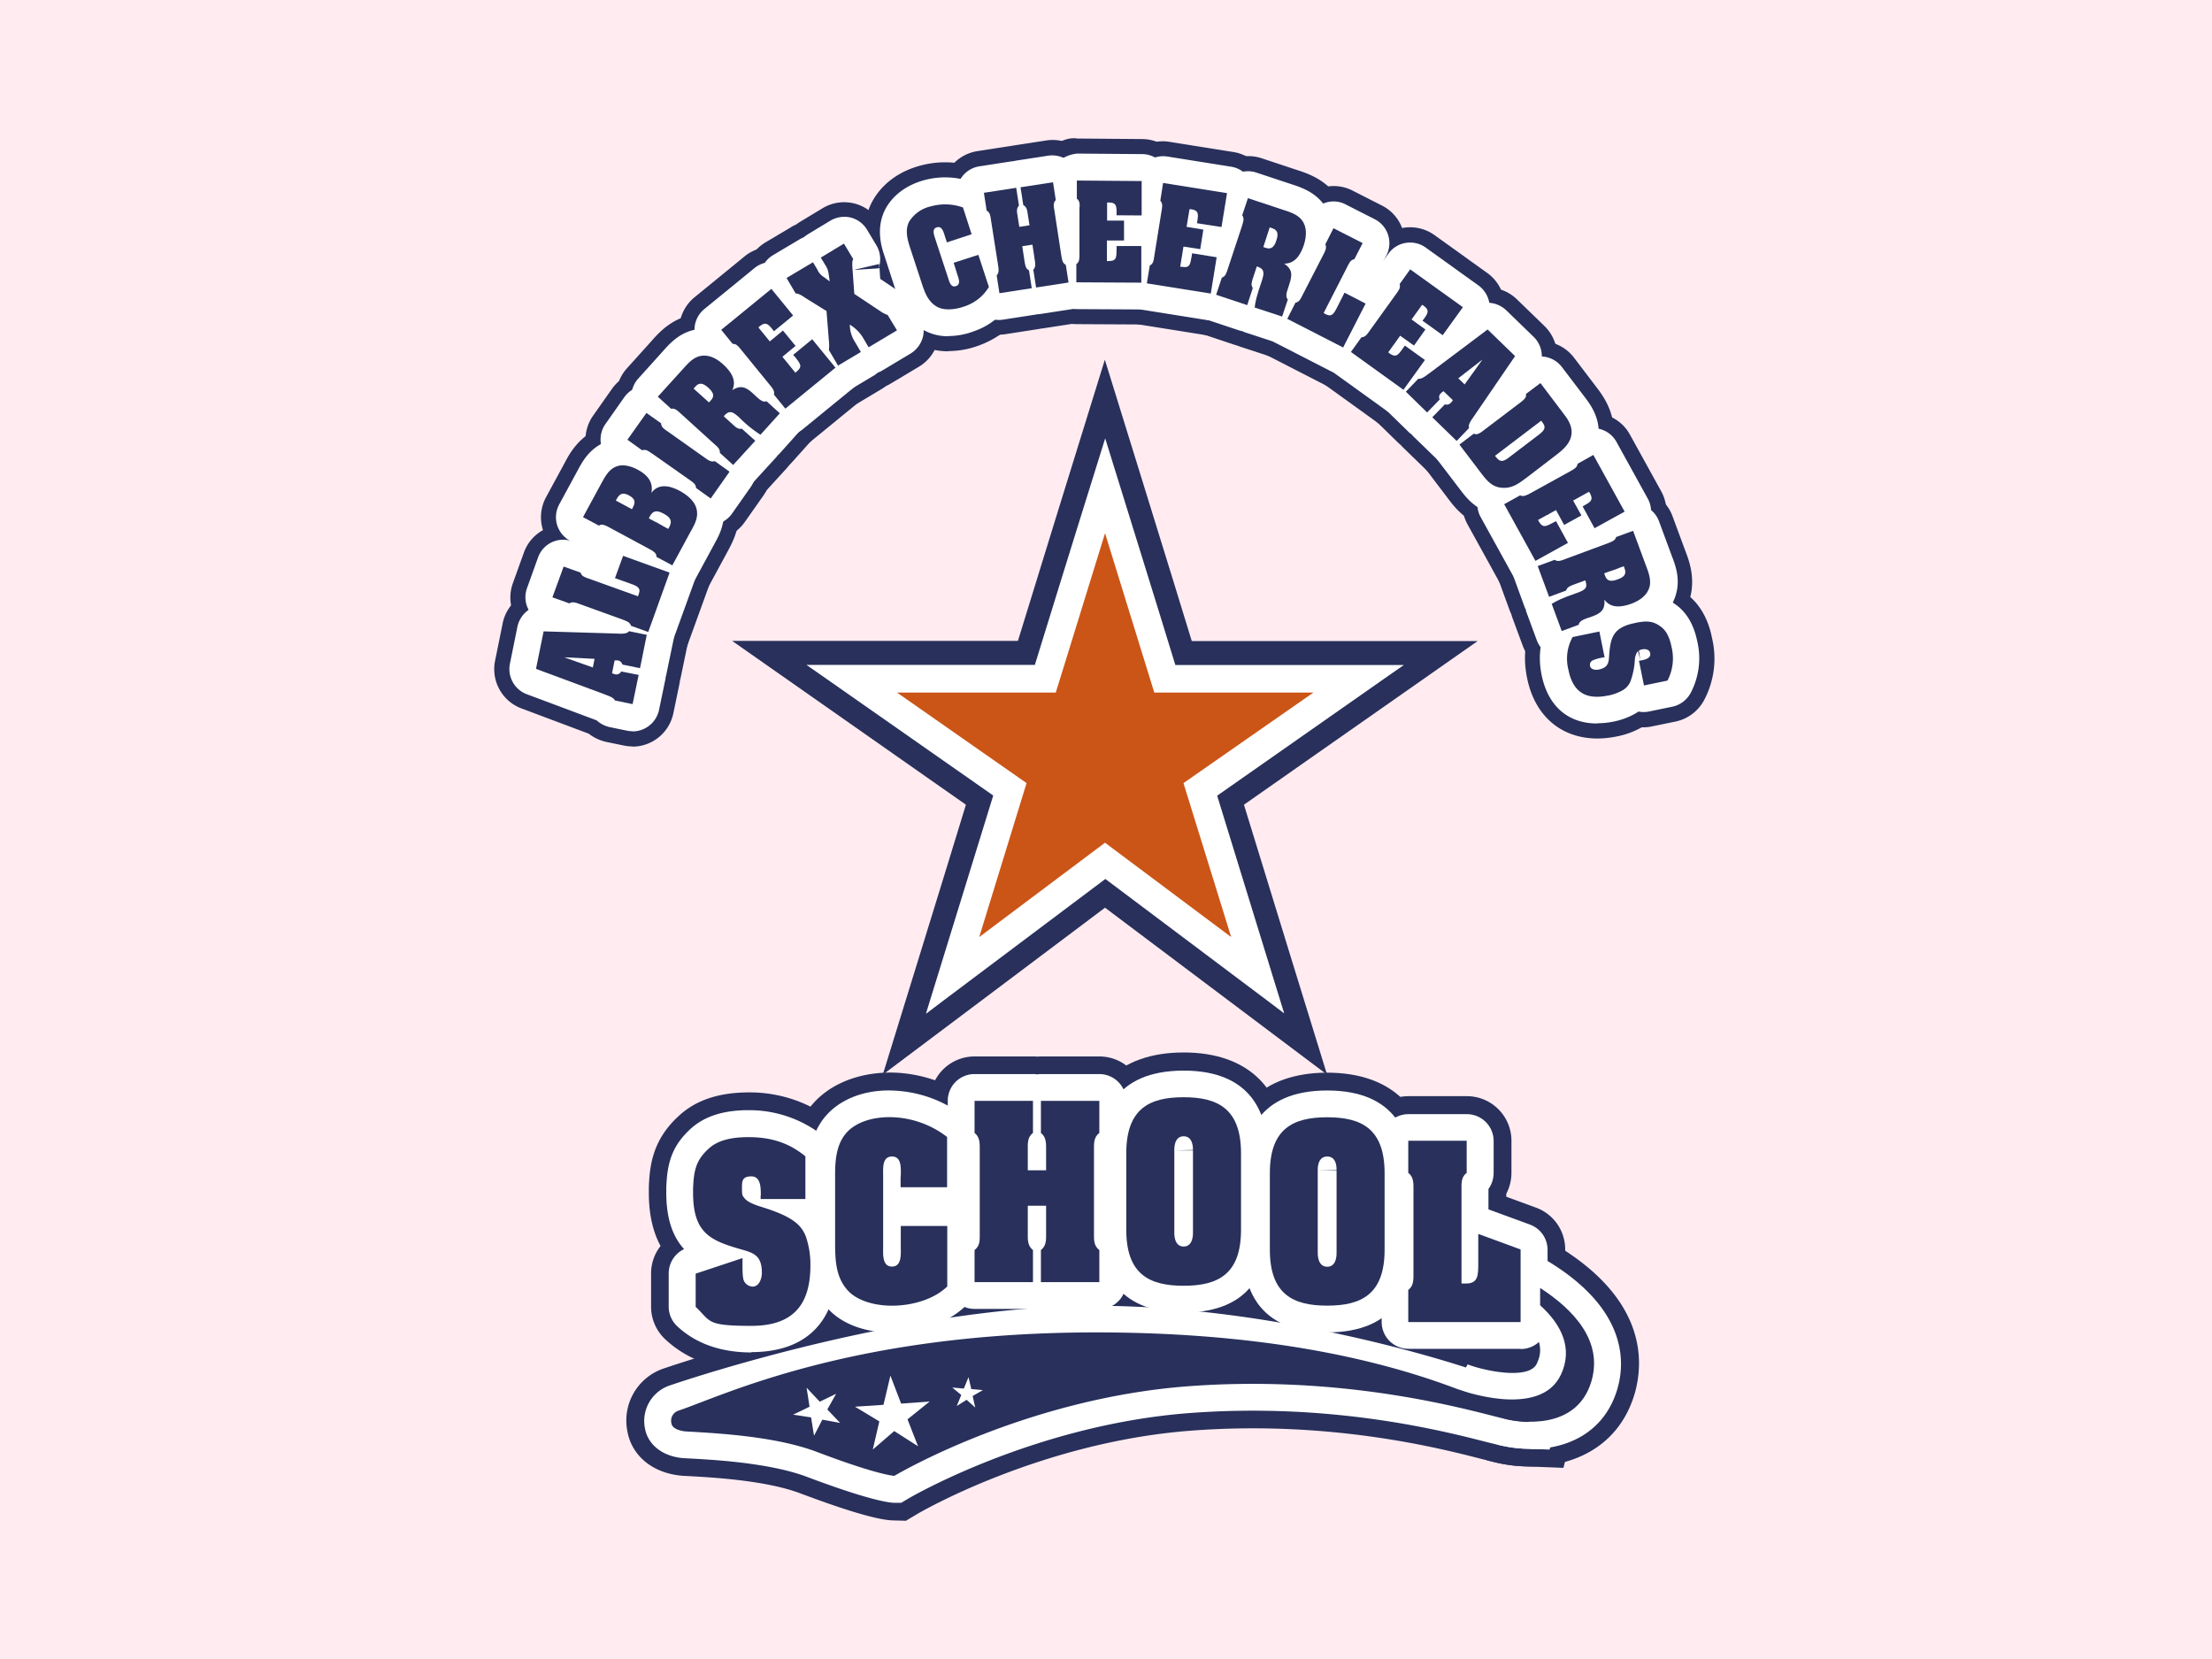 <svg xmlns="http://www.w3.org/2000/svg" width="640" height="480" viewBox="0 0 640 480"><g transform="translate(-3279 -1415)"><rect width="640" height="480" transform="translate(3279 1415)" fill="#ffebf0"/><g transform="translate(3422.065 1455.072)"><path d="M353.331,209.493H270.588c-3.8-12.549-25.148-81.393-25.148-81.393l-13.4,43.246s-7.9,25.6-11.749,38.1H137.6s57.245,40.1,67.644,47.4c-3.75,12.4-24.048,78.093-24.048,78.093s54.1-40.6,64.294-48.3c10.2,7.7,64.244,48.3,64.244,48.3s-20.3-65.744-24.048-78.093c10.4-7.3,67.694-47.4,67.694-47.4Z" transform="translate(-68.839 -64.092)" fill="#28305b"/><g transform="translate(70.361 65.658)"><path d="M353.331,211.543H271.838c-3.7-12.349-24.748-80.143-24.748-80.143l-13.2,42.6s-7.749,25.2-11.6,37.547H140.8s56.395,39.5,66.644,46.646c-3.75,12.249-23.748,76.943-23.748,76.943s53.245-40,63.344-47.546l63.294,47.546s-20-64.744-23.7-76.943C296.886,251.039,353.331,211.543,353.331,211.543Z" transform="translate(-140.8 -131.4)" fill="#28305b"/><g transform="translate(19.898 21.098)"><path d="M321.489,341.436s-42.646-32-47.9-35.947c-5.25,3.9-47.846,35.947-47.846,35.947s16.049-52.045,18-58.295c-5.35-3.75-49.846-34.847-49.846-34.847h60.945c1.95-6.4,13.749-44.446,13.749-44.446l5.05-16.149s16.8,54.2,18.748,60.595h60.994s-44.5,31.1-49.8,34.847c1.95,6.3,17.948,58.295,17.948,58.295Z" transform="translate(-187.251 -180.651)" fill="#fff"/><path d="M215.2,339.985l19.448-63.044c-8.949-6.249-48.6-34-48.6-34l-5.449-3.8h66.094c2.85-9.349,13.3-42.946,13.3-42.946l7.049-22.6,2,6.449c.15.5,15.049,48.4,18.3,59.145h66.094l-5.45,3.8s-39.646,27.748-48.546,34c3.2,10.449,17.5,56.845,17.5,56.845l1.9,6.149-5.15-3.9s-37.9-28.447-46.6-35c-8.749,6.549-46.6,35-46.6,35l-5.15,3.9Zm51.745-44.146,1.25.95c4.1,3.05,31.2,23.4,42.7,32.047-4.3-14-14.549-47.2-16.049-52.145l-.45-1.45,1.25-.85c4.2-2.95,32.3-22.648,44.346-31.047H284.091l-.45-1.5c-1.5-5-12.2-39.546-16.7-54.145l-3.05,9.7s-11.8,38.047-13.7,44.446l-.45,1.5H193.9c12.049,8.449,40.2,28.1,44.4,31.047l1.25.9-.45,1.45-16.049,52.145c11.5-8.649,38.6-29,42.7-32.047l1.25-.95Z" transform="translate(-180.6 -173.6)" fill="#fff"/></g></g><g transform="translate(38.201 308.236)"><g transform="translate(0 24.248)"><path d="M349.71,716.9c1.85.1.7-.45-2.95-2.2-15.3-7.249-51-23.7-121.489-23.7s-107.69,18.2-120.689,22.6a3.067,3.067,0,0,0-2.15,3.75c.3,1.8,3.2,2.2,4.05,2.3,11.249.6,26.648,1.65,37.947,5.9,18.048,6.849,22.5,6.949,22.5,6.949s37.247-22.248,84.742-25.9c47.5-3.6,83.692,7.549,91.992,9.449a31.789,31.789,0,0,0,6.1.85Z" transform="translate(-89.421 -678.051)" fill="#28305b"/><path d="M157.28,732.544l-3.75-.1c-5.45-.15-17.5-4.35-26.7-7.8-10.249-3.9-26.3-4.7-34-5.1-8.749-.65-14.949-5.8-16.149-13.149a15.878,15.878,0,0,1,10.849-18c6.949-2.35,69.994-23.3,124.739-23.3s112.59,18.1,127.039,24.948c4.05,1.95,13.5,6.449,10.849,16.948l-2.6,10.249-11.349-.45a42.911,42.911,0,0,1-8.4-1.15l-3.85-.95c-12-3.1-43.946-11.3-84.292-8.2-43.7,3.35-78.793,23.9-79.143,24.148l-3.2,1.9Zm-61.394-19.7h0ZM137.632,701.1c7.1,2.65,11.6,4.05,14.249,4.8a227.571,227.571,0,0,1,29.6-12.9A416.985,416.985,0,0,0,137.632,701.1Z" transform="translate(-76.475 -665.1)" fill="#28305b"/></g><g transform="translate(233.691)"><path d="M557.7,692.247s23.848,9,29.847-4.3c4.75-10.6-1.65-19.048-9.9-24.9V660.6c11.5,6.5,22.548,16.349,18.748,29.347-4.25,14.449-20.748,11.949-25.048,10.9l-13.6-8.549Z" transform="translate(-550.801 -638.602)" fill="#28305b"/><path d="M571.547,692.593a43.485,43.485,0,0,1-10.2-1.25l-2.05-.5-15.4-9.649,11.4-23c5.1,1.9,12.249,2.8,14.249,1.75-.1-.5,1.05-3.15-6.249-8.349l-5.549-3.95.45-31.047,18.948,10.749c28.1,15.9,27.547,34.5,24.748,44.2-4.45,15.049-17.348,21.048-30.3,21.048Z" transform="translate(-543.9 -616.6)" fill="#28305b"/></g></g><g transform="translate(44.663 264.44)"><g transform="translate(206.881 12.649)"><path d="M528.9,632.545v-9.3c1.65-1.2,1.5-3.2,1.5-5.15V594.549c0-1.95.15-3.95-1.5-5.15v-9.3h16.9v9.3c-1.7,1.2-1.5,3.2-1.5,5.15V621.4h1.35c3.5,0,3.5-2.5,3.5-5.849v-8.5l12.249,4.5v21H528.95Z" transform="translate(-516.051 -567.201)" fill="#28305b"/><path d="M548.546,632.593H516.1a12.9,12.9,0,0,1-12.9-12.9v-9.3a13.209,13.209,0,0,1,1.5-6.049v-21.8a13.209,13.209,0,0,1-1.5-6.049v-9.3a12.9,12.9,0,0,1,12.9-12.9H533a12.9,12.9,0,0,1,12.9,12.9v9.3a13.21,13.21,0,0,1-1.5,6.049v.85l8.6,3.15a12.848,12.848,0,0,1,8.449,12.1v21a12.9,12.9,0,0,1-12.9,12.9Z" transform="translate(-503.2 -554.3)" fill="#28305b"/></g><g transform="translate(0 11.549)"><path d="M134.6,594.9c0-2.3,0-5.549-2.75-5.549s-2.7,1.5-2.7,3.5.1,2.05.85,2.95c.75.95,2.75,1.7,3.9,2.1,3.35,1.05,7.8,2.45,10.6,4.65a9.331,9.331,0,0,1,3.4,5.05,24.59,24.59,0,0,1,1.05,7.2v.25c0,10.1-3.8,17.548-17.048,17.548s-11.649-1.25-16.149-5.5v-9.6L129.3,613c0,3.15-.05,5.449.4,6.549a2.954,2.954,0,0,0,2.5,1.7c1.85,0,2.7-2.15,2.7-4.05,0-5.4-2.85-5.8-6.749-6.949C119.75,607.8,115,605.448,115,594.1v-1.15c.2-5.649,1-8.449,4.6-11.7,2.95-2.65,7.3-3.25,11.449-3.25,6.049,0,11.4,1.4,16.449,5.549V595.9H134.548v-1Z" transform="translate(-102.201 -565.051)" fill="#28305b"/><path d="M119.1,632.493c-10.249,0-18.648-3.05-25-9a12.9,12.9,0,0,1-4.05-9.4v-9.6a12.775,12.775,0,0,1,2.75-7.949c-2.1-3.85-3.4-8.849-3.4-15.4V579.5c.25-6.449,1.15-13.9,8.949-20.848,4.9-4.4,11.5-6.549,20.048-6.549a39.358,39.358,0,0,1,24.6,8.449,12.96,12.96,0,0,1,4.75,10V582.9a12.452,12.452,0,0,1-1.15,5.3,18.6,18.6,0,0,1,1,2.95,35.768,35.768,0,0,1,1.5,10.649c0,19.3-11.2,30.7-30,30.7Z" transform="translate(-89.4 -552.1)" fill="#28305b"/></g><g transform="translate(41.039 5.819)"><path d="M216.2,583.618c0-2.15.4-5.8-2.55-5.8s-2.55,3.65-2.55,5.8v20.248c0,2.1-.35,5.8,2.55,5.8s2.55-3.65,2.55-5.8v-5.949h13.449v17.5c-3.6,3.5-9.4,5.35-15,5.549-5.549.2-10.949-1.3-13.749-4.35-3.85-4.2-3.7-9.7-3.7-15.449V582.918c0-4.7.55-9.3,3.8-12.5,3-2.9,7.949-4.2,13.2-3.95a27.506,27.506,0,0,1,15.4,5.7v14.549H216.148v-3.1Z" transform="translate(-184.343 -553.541)" fill="#28305b"/><path d="M200.84,621.013c-9.3,0-17.4-3.1-22.348-8.6-7.049-7.7-7.049-16.8-7-23.448v-18.9c0-3.9,0-14.249,7.7-21.748,5.5-5.3,13.7-8,22.748-7.649a40.771,40.771,0,0,1,22.8,8.4,12.909,12.909,0,0,1,5,10.2v14.549a12.463,12.463,0,0,1-1.3,5.6,13.16,13.16,0,0,1,1.3,5.6v17.5a12.857,12.857,0,0,1-3.95,9.3c-5.7,5.5-14.3,8.849-23.5,9.149h-1.4Z" transform="translate(-171.485 -540.64)" fill="#28305b"/></g><g transform="translate(81.343 1.15)"><path d="M314,609.445H297.1v-9.3c1.65-1.2,1.5-3.15,1.5-5.1v-7.7h-5.3v7.7c0,1.95-.15,3.9,1.5,5.1v9.3H277.9v-9.3c1.7-1.2,1.5-3.15,1.5-5.1v-23.6c0-1.95.15-3.9-1.5-5.15V557h16.9v9.3c-1.7,1.2-1.5,3.2-1.5,5.15V577.1h5.3v-5.649c0-1.95.15-3.9-1.5-5.15V557H314v9.3c-1.7,1.2-1.55,3.2-1.55,5.15v23.6c0,1.95-.15,3.9,1.55,5.1Z" transform="translate(-265.001 -544.151)" fill="#28305b"/><path d="M301.1,609.543H284.2a8.475,8.475,0,0,1-1.15-.05c-.4,0-.75.05-1.15.05H265a12.9,12.9,0,0,1-12.9-12.9v-9.3a13.211,13.211,0,0,1,1.5-6.05V559.548a12.613,12.613,0,0,1-1.5-6.049v-9.3A12.9,12.9,0,0,1,265,531.3h16.9a8.475,8.475,0,0,1,1.15.05c.4,0,.75-.05,1.15-.05h16.9a12.9,12.9,0,0,1,12.9,12.9v9.3a12.853,12.853,0,0,1-1.55,6.1v21.6a12.853,12.853,0,0,1,1.55,6.1v9.3a12.9,12.9,0,0,1-12.9,12.9ZM264.949,587.3h0Z" transform="translate(-252.1 -531.3)" fill="#28305b"/></g><g transform="translate(125.239)"><path d="M379.6,570.249c0-.35-.15-4.05,2.7-4.05s2.7,3.65,2.7,4.05V594c0,.35.15,4.1-2.7,4.1s-2.7-3.75-2.7-4.1Zm19.3.9c0-12.949-6.749-16.249-16.6-16.249s-16.6,3.25-16.6,16.249v22.1c0,12.949,6.749,16.2,16.6,16.2s16.6-3.25,16.6-16.2Z" transform="translate(-352.801 -541.951)" fill="#28305b"/><path d="M369.4,609.393c-18.748,0-29.5-10.6-29.5-29.147v-22.1c0-18.5,10.749-29.147,29.5-29.147s29.5,10.6,29.5,29.147v22.1C398.895,598.744,388.146,609.393,369.4,609.393Z" transform="translate(-339.9 -529)" fill="#28305b"/></g><g transform="translate(166.785 5.849)"><path d="M462.649,581.9c0-.4-.15-4.05,2.75-4.05s2.7,3.65,2.7,4.05v23.748c0,.35.15,4.1-2.7,4.1s-2.75-3.7-2.75-4.1Zm19.348.8c0-12.949-6.749-16.2-16.6-16.2s-16.6,3.25-16.6,16.2v22.1c0,12.949,6.749,16.2,16.6,16.2s16.6-3.25,16.6-16.2Z" transform="translate(-435.901 -553.601)" fill="#28305b"/><path d="M452.5,621.043c-18.748,0-29.5-10.6-29.5-29.1v-22.1c0-18.5,10.749-29.147,29.5-29.147s29.5,10.6,29.5,29.147v22.1C481.995,610.444,471.246,621.043,452.5,621.043Z" transform="translate(-423 -540.7)" fill="#28305b"/></g></g><path d="M233.05,274.6h45.9l14.249-46.1,14.249,46.1h46.046l-37.6,26.2,13.8,44.546-36.5-27.3-36.4,27.3,13.7-44.546L233,274.6h0Z" transform="translate(-116.543 -114.296)" fill="#cb5517"/><path d="M234.9,275.6h45.246l14.049-45.4,14.049,45.4h45.346l-37.047,25.8,13.6,43.9-35.947-26.9-35.847,26.9,13.5-43.9-36.9-25.8h0Z" transform="translate(-117.493 -115.146)" fill="#cb5517"/><g transform="translate(43.369 269.69)"><g transform="translate(0 47.396)"><g transform="translate(0 20.648)"><path d="M349.71,716.9c1.85.1.7-.45-2.95-2.2-15.3-7.249-51-23.7-121.489-23.7s-107.69,18.2-120.689,22.6a3.067,3.067,0,0,0-2.15,3.75c.3,1.8,3.2,2.2,4.05,2.3,11.249.6,26.648,1.65,37.947,5.9,18.048,6.849,22.5,6.949,22.5,6.949s37.247-22.248,84.742-25.9c47.5-3.6,83.692,7.549,91.992,9.449a31.789,31.789,0,0,0,6.1.85Z" transform="translate(-94.589 -683.301)" fill="#28305b"/><path d="M161.1,732.595h-2.25c-1.7-.1-7.6-.95-25-7.5-11-4.15-27.6-5-35.6-5.4-6.149-.45-10.5-3.9-11.3-8.8A10.841,10.841,0,0,1,94.3,698.6c6.9-2.35,69.194-23,123.139-23s110.69,17.748,124.789,24.448c4.1,1.95,9.649,4.6,8.049,11l-1.55,6.149-7.149-.25a39.173,39.173,0,0,1-7.5-1.05l-3.7-.9c-12.249-3.15-44.7-11.5-85.992-8.349-45,3.45-81.043,24.6-81.393,24.848l-1.95,1.15Zm-38.947-26.248A86.926,86.926,0,0,1,139.3,710.6a166.762,166.762,0,0,0,18.348,6.1c9.149-5,41.046-21.1,81.093-25.1-6.7-.35-13.8-.55-21.348-.55-33.6,0-71.644,8.8-95.291,15.3ZM99.3,713.2Z" transform="translate(-86.81 -675.6)" fill="#fff"/></g><g transform="translate(231.324)"><path d="M557.7,692.247s23.848,9,29.847-4.3c4.75-10.6-1.65-19.048-9.9-24.9V660.6c11.5,6.5,22.548,16.349,18.748,29.347-4.25,14.449-20.748,11.949-25.048,10.9l-13.6-8.549Z" transform="translate(-553.6 -647.451)" fill="#28305b"/><path d="M574.6,696.344a38.728,38.728,0,0,1-9.249-1.15l-2.25-.95L549.5,685.7l6.849-13.8c5.749,2.15,18,4.4,20.048-.25.95-2.1,3.5-7.749-7.3-15.4l-3.35-2.35.3-19.6,11.349,6.449C602.4,654.9,602.1,670.8,599.7,679c-3.65,12.4-14.149,17.4-25.1,17.4Z" transform="translate(-549.5 -634.3)" fill="#fff"/></g></g><g transform="translate(6.344)"><g transform="translate(0 11.449)"><path d="M134.6,594.9c0-2.3,0-5.549-2.75-5.549s-2.7,1.5-2.7,3.5.1,2.05.85,2.95c.75.95,2.75,1.7,3.9,2.1,3.35,1.05,7.8,2.45,10.6,4.65a9.331,9.331,0,0,1,3.4,5.05,24.59,24.59,0,0,1,1.05,7.2v.25c0,10.1-3.8,17.548-17.048,17.548s-11.649-1.25-16.149-5.5v-9.6L129.3,613c0,3.15-.05,5.449.4,6.549a2.954,2.954,0,0,0,2.5,1.7c1.85,0,2.7-2.15,2.7-4.05,0-5.4-2.85-5.8-6.749-6.949C119.75,607.8,115,605.448,115,594.1v-1.15c.2-5.649,1-8.449,4.6-11.7,2.95-2.65,7.3-3.25,11.449-3.25,6.049,0,11.4,1.4,16.449,5.549V595.9H134.548v-1Z" transform="translate(-107.251 -570.201)" fill="#28305b"/><path d="M124.148,632.494c-8.849,0-16.1-2.55-21.5-7.6a7.752,7.752,0,0,1-2.45-5.65v-9.6a7.8,7.8,0,0,1,4.45-7.049c-3.15-3.45-5.15-8.549-5.15-16.3v-1.45c.25-7.049,1.55-12.1,7.2-17.2,3.95-3.5,9.349-5.25,16.6-5.25a34.447,34.447,0,0,1,21.348,7.249,7.761,7.761,0,0,1,2.85,6V588a7.745,7.745,0,0,1-1.9,5.1,16.505,16.505,0,0,1,2,4.5,30.782,30.782,0,0,1,1.35,9.249c0,16.549-8.8,25.548-24.8,25.548Z" transform="translate(-99.5 -562.4)" fill="#fff"/></g><g transform="translate(41.096 5.744)"><path d="M216.2,583.618c0-2.15.4-5.8-2.55-5.8s-2.55,3.65-2.55,5.8v20.248c0,2.1-.35,5.8,2.55,5.8s2.55-3.65,2.55-5.8v-5.949h13.449v17.5c-3.6,3.5-9.4,5.35-15,5.549-5.549.2-10.949-1.3-13.749-4.35-3.85-4.2-3.7-9.7-3.7-15.449V582.918c0-4.7.55-9.3,3.8-12.5,3-2.9,7.949-4.2,13.2-3.95a27.506,27.506,0,0,1,15.4,5.7v14.549H216.148v-3.1Z" transform="translate(-189.45 -558.715)" fill="#28305b"/><path d="M205.9,621.038c-7.849,0-14.5-2.5-18.5-6.9-5.7-6.249-5.7-13.849-5.7-20v-18.9c0-5.6.7-12.749,6.149-18.048,4.45-4.3,11.3-6.6,18.948-6.149a35.939,35.939,0,0,1,19.848,7.3,7.649,7.649,0,0,1,3,6.1v14.549a7.62,7.62,0,0,1-2.4,5.6,7.62,7.62,0,0,1,2.4,5.6v17.5a7.76,7.76,0,0,1-2.4,5.6c-4.8,4.65-12.149,7.449-20.1,7.7H205.9Z" transform="translate(-181.7 -550.989)" fill="#fff"/></g><g transform="translate(81.443 1)"><path d="M314,609.445H297.1v-9.3c1.65-1.2,1.5-3.15,1.5-5.1v-7.7h-5.3v7.7c0,1.95-.15,3.9,1.5,5.1v9.3H277.9v-9.3c1.7-1.2,1.5-3.15,1.5-5.1v-23.6c0-1.95.15-3.9-1.5-5.15V557h16.9v9.3c-1.7,1.2-1.5,3.2-1.5,5.15V577.1h5.3v-5.649c0-1.95.15-3.9-1.5-5.15V557H314v9.3c-1.7,1.2-1.55,3.2-1.55,5.15v23.6c0,1.95-.15,3.9,1.55,5.1Z" transform="translate(-270.151 -549.251)" fill="#28305b"/><path d="M306.246,609.444h-16.9a4.287,4.287,0,0,1-1.15-.1,8.927,8.927,0,0,1-1.15.1h-16.9a7.756,7.756,0,0,1-7.749-7.749v-9.3a8.019,8.019,0,0,1,1.5-4.6V563.148a7.787,7.787,0,0,1-1.5-4.6v-9.3a7.724,7.724,0,0,1,7.749-7.749h16.9a4.287,4.287,0,0,1,1.15.1,8.926,8.926,0,0,1,1.15-.1h16.9A7.756,7.756,0,0,1,314,549.249v9.3a7.757,7.757,0,0,1-1.55,4.65v24.6a7.649,7.649,0,0,1,1.55,4.65v9.3a7.724,7.724,0,0,1-7.749,7.749Zm-8.7-15.5h.4c-.05-.15-.15-.35-.2-.5A2.089,2.089,0,0,1,297.547,593.945Zm-19.2,0h.4c-.05-.2-.15-.35-.2-.55C278.5,593.6,278.4,593.745,278.349,593.945Zm1-19.9v.8a2.507,2.507,0,0,1,.35-.4A2.507,2.507,0,0,0,279.349,574.047Zm17.3.4a2.778,2.778,0,0,1,.3.4v-.75A2.174,2.174,0,0,1,296.647,574.447ZM278.349,557c.05.15.15.35.2.5a2.09,2.09,0,0,1,.2-.5Zm19.248,0a1.78,1.78,0,0,0,.2.45,1.778,1.778,0,0,1,.2-.45h-.35Z" transform="translate(-262.4 -541.5)" fill="#fff"/></g><g transform="translate(125.339)"><path d="M379.6,570.249c0-.35-.15-4.05,2.7-4.05s2.7,3.65,2.7,4.05V594c0,.35.15,4.1-2.7,4.1s-2.7-3.75-2.7-4.1Zm19.3.9c0-12.949-6.749-16.249-16.6-16.249s-16.6,3.25-16.6,16.249v22.1c0,12.949,6.749,16.2,16.6,16.2s16.6-3.25,16.6-16.2Z" transform="translate(-357.951 -547.201)" fill="#28305b"/><path d="M374.548,609.494c-20.1,0-24.348-13.049-24.348-23.948v-22.1c0-10.949,4.25-23.948,24.348-23.948S398.9,552.549,398.9,563.448v22.1C398.9,596.495,394.7,609.494,374.548,609.494Zm5.05-47.1-7.749.2H379.6Z" transform="translate(-350.2 -539.5)" fill="#fff"/></g><g transform="translate(166.885 5.749)"><path d="M462.649,581.9c0-.4-.15-4.05,2.75-4.05s2.7,3.65,2.7,4.05v23.748c0,.35.15,4.1-2.7,4.1s-2.75-3.7-2.75-4.1Zm19.348.8c0-12.949-6.749-16.2-16.6-16.2s-16.6,3.25-16.6,16.2v22.1c0,12.949,6.749,16.2,16.6,16.2s16.6-3.25,16.6-16.2Z" transform="translate(-441.051 -558.751)" fill="#28305b"/><path d="M457.648,620.994c-20.148,0-24.348-13-24.348-23.948v-22.1C433.3,564,437.55,551,457.648,551S482,564.049,482,574.948v22.1C482,607.945,477.8,620.994,457.648,620.994Zm5-47.046-7.749.2h7.749Z" transform="translate(-433.3 -551)" fill="#fff"/></g><g transform="translate(206.981 12.599)"><path d="M528.9,632.545v-9.3c1.65-1.2,1.5-3.2,1.5-5.15V594.549c0-1.95.15-3.95-1.5-5.15v-9.3h16.9v9.3c-1.7,1.2-1.5,3.2-1.5,5.15V621.4h1.35c3.5,0,3.5-2.5,3.5-5.849v-8.5l12.249,4.5v21H528.95Z" transform="translate(-521.201 -572.401)" fill="#28305b"/><path d="M553.7,632.594H521.249a7.756,7.756,0,0,1-7.749-7.749v-9.3A7.75,7.75,0,0,1,515,611V586.3a7.75,7.75,0,0,1-1.5-4.55v-9.3a7.724,7.724,0,0,1,7.749-7.749h16.9a7.756,7.756,0,0,1,7.749,7.749v9.3a8.019,8.019,0,0,1-1.5,4.6v5.9l12,4.4a7.767,7.767,0,0,1,5.1,7.249v21a7.724,7.724,0,0,1-7.749,7.749Zm-24.248-15.5h.2a.38.38,0,0,0-.1-.2A.379.379,0,0,1,529.449,617.1Zm0-36.947a5.181,5.181,0,0,0,.2.5c.05-.15.15-.35.2-.5h-.4Z" transform="translate(-513.5 -564.7)" fill="#fff"/></g></g></g><g transform="translate(57.462 277.389)"><path d="M134.6,594.9c0-2.3,0-5.549-2.75-5.549s-2.7,1.5-2.7,3.5.1,2.05.85,2.95c.75.95,2.75,1.7,3.9,2.1,3.35,1.05,7.8,2.45,10.6,4.65a9.331,9.331,0,0,1,3.4,5.05,24.59,24.59,0,0,1,1.05,7.2v.25c0,10.1-3.8,17.548-17.048,17.548s-11.649-1.25-16.149-5.5v-9.6L129.3,613c0,3.15-.05,5.449.4,6.549a2.954,2.954,0,0,0,2.5,1.7c1.85,0,2.7-2.15,2.7-4.05,0-5.4-2.85-5.8-6.749-6.949C119.75,607.8,115,605.448,115,594.1v-1.15c.2-5.649,1-8.449,4.6-11.7,2.95-2.65,7.3-3.25,11.449-3.25,6.049,0,11.4,1.4,16.449,5.549V595.9H134.548v-1Z" transform="translate(-115 -566.451)" fill="#28305b"/><path d="M216.2,583.618c0-2.15.4-5.8-2.55-5.8s-2.55,3.65-2.55,5.8v20.248c0,2.1-.35,5.8,2.55,5.8s2.55-3.65,2.55-5.8v-5.949h13.449v17.5c-3.6,3.5-9.4,5.35-15,5.549-5.549.2-10.949-1.3-13.749-4.35-3.85-4.2-3.7-9.7-3.7-15.449V582.918c0-4.7.55-9.3,3.8-12.5,3-2.9,7.949-4.2,13.2-3.95a27.506,27.506,0,0,1,15.4,5.7v14.549H216.148v-3.1Z" transform="translate(-156.103 -560.67)" fill="#28305b"/><path d="M314,609.445H297.1v-9.3c1.65-1.2,1.5-3.15,1.5-5.1v-7.7h-5.3v7.7c0,1.95-.15,3.9,1.5,5.1v9.3H277.9v-9.3c1.7-1.2,1.5-3.15,1.5-5.1v-23.6c0-1.95.15-3.9-1.5-5.15V557h16.9v9.3c-1.7,1.2-1.5,3.2-1.5,5.15V577.1h5.3v-5.649c0-1.95.15-3.9-1.5-5.15V557H314v9.3c-1.7,1.2-1.55,3.2-1.55,5.15v23.6c0,1.95-.15,3.9,1.55,5.1Z" transform="translate(-196.457 -555.95)" fill="#28305b"/><path d="M379.6,570.249c0-.35-.15-4.05,2.7-4.05s2.7,3.65,2.7,4.05V594c0,.35.15,4.1-2.7,4.1s-2.7-3.75-2.7-4.1Zm19.3.9c0-12.949-6.749-16.249-16.6-16.249s-16.6,3.25-16.6,16.249v22.1c0,12.949,6.749,16.2,16.6,16.2s16.6-3.25,16.6-16.2Z" transform="translate(-240.361 -554.9)" fill="#28305b"/><path d="M462.649,581.9c0-.4-.15-4.05,2.75-4.05s2.7,3.65,2.7,4.05v23.748c0,.35.15,4.1-2.7,4.1s-2.75-3.7-2.75-4.1Zm19.348.8c0-12.949-6.749-16.2-16.6-16.2s-16.6,3.25-16.6,16.2v22.1c0,12.949,6.749,16.2,16.6,16.2s16.6-3.25,16.6-16.2Z" transform="translate(-281.915 -560.701)" fill="#28305b"/><path d="M528.9,632.545v-9.3c1.65-1.2,1.5-3.2,1.5-5.15V594.549c0-1.95.15-3.95-1.5-5.15v-9.3h16.9v9.3c-1.7,1.2-1.5,3.2-1.5,5.15V621.4h1.35c3.5,0,3.5-2.5,3.5-5.849v-8.5l12.249,4.5v21H528.95Z" transform="translate(-321.969 -567.501)" fill="#28305b"/></g><g transform="translate(51.145 332.534)"><path d="M349.71,716.9c1.85.1.7-.45-2.95-2.2-15.3-7.249-51-23.7-121.489-23.7s-107.69,18.2-120.689,22.6a3.067,3.067,0,0,0-2.15,3.75c.3,1.8,3.2,2.2,4.05,2.3,11.249.6,26.648,1.65,37.947,5.9,18.048,6.849,22.5,6.949,22.5,6.949s37.247-22.248,84.742-25.9c47.5-3.6,83.692,7.549,91.992,9.449a31.789,31.789,0,0,0,6.1.85Z" transform="translate(-102.365 -678.101)" fill="#28305b"/><path d="M581.4,665.25v5c6.2,5.6,9.549,12.449,6.049,20-6.1,13.249-29.847,4.3-29.847,4.3l13.6,8.549c4.3,1.05,20.8,3.55,25.048-10.9,3.35-11.5-4.95-20.548-14.9-27Z" transform="translate(-330.003 -665.2)" fill="#28305b"/></g><path d="M208.7,725l8.249-.55,2-8.449,3.1,8.1,8.249-.6-6.4,5.15,3.05,7.8-6.9-4.4-6.2,5.349,1.9-8.149L208.7,725Z" transform="translate(-104.392 -358.068)" fill="#fff"/><path d="M172.9,730.8l4.75-2.3-.85-5.5,3.8,4.05,4.75-2.3-2.55,4.55,3.7,3.9-5.15-.95-2.4,4.65-.85-5.3-5.2-.8Z" transform="translate(-86.491 -361.568)" fill="#fff"/><path d="M265,719.9l3.35.3,1.35-3.3.8,3.45,3.35.3-2.95,1.7.75,3.35-2.5-2.25-2.85,1.8,1.3-3.2L265,719.9h0Z" transform="translate(-132.545 -358.518)" fill="#fff"/><g transform="translate(-0.065 130.562)"><path d="M40.549,295.7l-8.3-2.95h0l8.8.45Zm8.149,1.25a1.571,1.571,0,0,1-1.8.7,5.206,5.206,0,0,1-.8-.3l.75-3.7h.85a1.617,1.617,0,0,1,1.4,1.2l5.1,1.05,1.95-9.649L51,285.2c-.5.8-2.15.75-3.1.7l-21.6-.65L24.1,296.1l19.8,7.349c1.1.45,2.55.85,3.05,1.8l5.1,1.05,1.75-8.449-5.1-1Z" transform="translate(-12.018 -273.211)" fill="#cb5517"/><path d="M39.964,306.556a13.576,13.576,0,0,1-2.45-.25l-5.1-1.05a12.836,12.836,0,0,1-5.15-2.4l-19.448-7.3A12.135,12.135,0,0,1,.167,281.808l2.2-10.849a12.069,12.069,0,0,1,12.249-9.7l20.3.65a12.031,12.031,0,0,1,6.4-.45l5.15,1.05a12.184,12.184,0,0,1,7.7,5.2,11.957,11.957,0,0,1,1.75,9.1l-2,9.649a7.307,7.307,0,0,1-.25,1,6.9,6.9,0,0,1-.15,1l-1.75,8.449a12.106,12.106,0,0,1-11.849,9.7Zm-11.449-39.4Zm.05-.05Zm0,0Z" transform="translate(0.065 -261.219)" fill="#28305b"/></g><g transform="translate(4.591 108.767)"><path d="M61.248,263.6l-4.9-1.75c-.3-1.1-1.4-1.4-2.4-1.8l-12.449-4.5c-1.05-.4-2.05-.8-3-.2l-4.9-1.75,3.25-8.9,4.9,1.75c.3,1.1,1.4,1.4,2.4,1.75l14.2,5.1.25-.7c.7-1.85-.65-2.3-2.4-2.95l-4.5-1.6,2.35-6.449L67.5,246.45l-6.149,17.1Z" transform="translate(-21.425 -229.614)" fill="#cb5517"/><path d="M49.07,263.759a11.518,11.518,0,0,1-4.05-.7l-4.9-1.75a12.794,12.794,0,0,1-4-2.35l-9.5-3.4a11.418,11.418,0,0,1-4.4-.7l-4.9-1.75a12.148,12.148,0,0,1-7.349-15.549l3.2-8.9a12.049,12.049,0,0,1,15.5-7.249l3.3,1.2a12.058,12.058,0,0,1,13.9-4.25l13.449,4.85a12.068,12.068,0,0,1,7.249,15.5l-6.2,17.1a12.127,12.127,0,0,1-11.4,8Z" transform="translate(-9.248 -217.626)" fill="#28305b"/></g><g transform="translate(13.44 82.452)"><path d="M60.8,199.406l.25-.45c.8-1.45,1.65-2.05,3.55-1.05,1.9,1.05,1.9,2,1.1,3.55l-.25.45-4.65-2.5Zm21.9,8.549c1.05-1.95,2.1-3.95,1.4-6.349-.6-2.15-2.7-3.85-4.8-5-3.05-1.65-6.2-2.1-8.149.5H71.1c.55-2.9-.95-5-3.9-6.6-2.15-1.15-4.6-1.8-6.649-.8-1.9.9-2.9,2.85-3.85,4.55l-5.4,9.949,4.6,2.45c.8-.55,1.6-.2,2.5.25L71,213.7c.85.5,1.6,1,1.55,2l4.6,2.45,5.55-10.249Zm-12.349-3.4.3-.6c.9-1.65,2-1.85,4-.75,2.05,1.1,2.5,2.15,1.65,3.8l-.35.6Z" transform="translate(-39.125 -177.103)" fill="#cb5517"/><path d="M64.921,218.19a11.973,11.973,0,0,1-5.749-1.45l-4.6-2.45a11.807,11.807,0,0,1-3.8-3.2l-8.249-4.45a11.7,11.7,0,0,1-4.6-1.4l-4.6-2.45a12.145,12.145,0,0,1-4.9-16.449l5.4-9.949c1.25-2.4,3.75-7.049,9.2-9.7,3.05-1.5,9.449-3.35,17.648,1a23.347,23.347,0,0,1,4.95,3.6,23.405,23.405,0,0,1,7.249,2.55c7.2,3.9,9.8,8.949,10.749,12.549,2,7.049-1.15,12.8-2.45,15.249l-5.55,10.249a12.1,12.1,0,0,1-10.649,6.349Z" transform="translate(-26.949 -164.99)" fill="#28305b"/></g><g transform="translate(26.334 67.301)"><path d="M84.1,170.649c-.9-.65-1.75-1.35-2.85-.95L77,166.649l5.5-7.749,4.25,3c0,1.15,1,1.75,1.9,2.35l10.8,7.649c.9.65,1.75,1.3,2.85.95l4.25,3.05-5.45,7.749-4.25-3.05c0-1.15-1-1.7-1.9-2.35l-10.8-7.6Z" transform="translate(-64.87 -146.794)" fill="#cb5517"/><path d="M88.866,183.639a12.426,12.426,0,0,1-7.049-2.25l-4.25-3a12.534,12.534,0,0,1-3.1-3.2l-8.249-5.849a12.446,12.446,0,0,1-4.15-1.9l-4.25-3.05a12.084,12.084,0,0,1-2.85-16.848l5.45-7.749a12.157,12.157,0,0,1,7.849-4.95,12.291,12.291,0,0,1,9.049,2.05l4.25,3a12.962,12.962,0,0,1,3.15,3.25l8.2,5.8a12.246,12.246,0,0,1,4.2,1.9l4.25,3a12.084,12.084,0,0,1,2.85,16.848l-5.45,7.749a12.281,12.281,0,0,1-7.849,4.95,13.461,13.461,0,0,1-2,.15Zm-12.7-7.3h0Z" transform="translate(-52.738 -134.687)" fill="#28305b"/></g><g transform="translate(35.201 50.604)"><path d="M104.949,135.261l.55-.6c1.1-1.25,2.25-.95,3.65.3,1.55,1.4,1.95,2.45.8,3.7l-.55.6Zm8.8,7.949.2-.25c1.5-1.55,2.45-.9,4.2.65a35.008,35.008,0,0,0,6.149,5l5.6-6.2-3.85-3.5c-1,.45-2.05-.55-2.8-1.2l-1.25-1.15c-2.2-2-3.7-2.2-5.849-.85h0c1.3-2.75-.25-5.25-2.65-7.449-1.95-1.8-4.3-2.95-6.7-2.4-2.05.45-3.6,2.25-4.9,3.7l-7.3,8.049,3.85,3.5c1.15-.25,1.9.6,2.7,1.3l9.8,8.9c.8.7,1.7,1.4,1.6,2.55l3.85,3.5,6.4-7-3.9-3.5c-1.1.25-1.9-.55-2.7-1.3l-2.5-2.25Z" transform="translate(-82.538 -113.507)" fill="#cb5517"/><path d="M104.383,157.19a12.2,12.2,0,0,1-8.149-3.15l-3.85-3.5a12.993,12.993,0,0,1-2.75-3.65l-7.4-6.749a11.836,11.836,0,0,1-3.95-2.35l-3.85-3.5a11.919,11.919,0,0,1-3.95-8.349,12.251,12.251,0,0,1,3.1-8.749l7.249-8.049c1.85-2.1,5.4-6.1,11.3-7.4,5.949-1.4,12.2.45,17.448,5.25a24.687,24.687,0,0,1,4.6,5.45,24.386,24.386,0,0,1,3.8,2.7,12.027,12.027,0,0,1,4.2,2.5l3.85,3.5a12.132,12.132,0,0,1,.85,17.048l-5.6,6.249c-.3.3-.55.6-.85.9a10.471,10.471,0,0,1-.7.85l-6.4,7a12.144,12.144,0,0,1-8.949,3.95Zm-13.1-8.749Z" transform="translate(-70.473 -101.289)" fill="#28305b"/></g><g transform="translate(53.425 31.374)"><path d="M157.6,101.649l6.749,8.249-14.5,11.849-3.3-4.05c.3-1.1-.5-1.95-1.15-2.75L137.049,104.7c-.7-.85-1.3-1.75-2.45-1.7l-3.3-4.05L145.8,87.1l6.3,7.7-5.55,4.55-.55-.7c-1.25-1.55-2-2.05-3.6-.7l-.35.3,3.3,4.05,3.8-3.15,3.65,4.45-3.8,3.15,3.75,4.6.35-.3c1.8-1.5,1.1-2.25-.35-4.15l-.65-.7,5.549-4.55Z" transform="translate(-119.114 -74.964)" fill="#cb5517"/><path d="M137.66,121.708a12.076,12.076,0,0,1-9.4-4.45l-3.3-4.05a11.755,11.755,0,0,1-2.15-3.95l-6.4-7.849a11.991,11.991,0,0,1-3.45-2.9l-3.3-4.05a12.133,12.133,0,0,1,1.7-17.048l14.5-11.849a12.129,12.129,0,0,1,17.048,1.7l6.3,7.7a12.171,12.171,0,0,1,2.15,3.95,11.794,11.794,0,0,1,3.4,2.9l6.749,8.249a12.076,12.076,0,0,1-1.75,17l-14.5,11.849a11.986,11.986,0,0,1-7.649,2.75Zm-14.8-18.748Z" transform="translate(-106.926 -62.826)" fill="#28305b"/></g><g transform="translate(72.51 18.439)"><path d="M180.549,80.348l-5.949-3.7c-.9-.6-2.05-1.4-2.85-1.3l-2.65-4.5,7.649-4.55L178,68.4a4.873,4.873,0,0,0,2,2.25l1.6,1.2-.3-2a6,6,0,0,0-1.05-2.85L179,64.95l6.7-4.05,2.7,4.5c-.45.65-.25,2.05-.2,3.1l.5,6.949,7.6,5.05a7.978,7.978,0,0,0,2.05,1.05l2.7,4.45-8.2,4.9-1.65-2.8a11.339,11.339,0,0,0-3.8-3.75,9.391,9.391,0,0,0,1.55,5.1l1.65,2.8L184,96.2l-2.65-4.5a12.185,12.185,0,0,0,0-2.7l-.7-8.7Z" transform="translate(-157.101 -48.927)" fill="#cb5517"/><path d="M171.947,96.421a11.621,11.621,0,0,1-2.95-.35,12.155,12.155,0,0,1-7.449-5.549l-2.65-4.5a12.236,12.236,0,0,1-1.55-8.149l-.2-2.3-.85-.55h-.1a12.121,12.121,0,0,1-6.749-5.35l-2.65-4.5a12.127,12.127,0,0,1,4.2-16.6l7.649-4.55a6.72,6.72,0,0,1,1.2-.6,12.128,12.128,0,0,1,1-.7l6.7-4.05a12.108,12.108,0,0,1,9.2-1.35,12.293,12.293,0,0,1,7.449,5.55l2.7,4.5a12.021,12.021,0,0,1,1.5,8.449v1c.05,0,2.6,1.7,2.6,1.7a12.177,12.177,0,0,1,5.8,4.95l2.7,4.45a12.32,12.32,0,0,1,1.4,9.2,11.975,11.975,0,0,1-5.549,7.449l-8.2,4.9a9.825,9.825,0,0,1-1.25.65c-.3.25-.65.45-1,.7l-6.6,3.95a12.038,12.038,0,0,1-6.249,1.75ZM189,57.824Z" transform="translate(-145.099 -36.953)" fill="#28305b"/></g><g transform="translate(107.15 6.891)"><path d="M249.752,47.5c-.4-1.15-.8-3.15-2.4-2.65-1.55.5-.7,2.4-.35,3.55l3.55,10.8c.4,1.15.8,3.2,2.35,2.65,1.6-.5.7-2.4.35-3.55l-1-3.2,7.149-2.3,3.05,9.3a13,13,0,0,1-7,5.6c-2.95,1.05-6.049,1.25-8.049.1-2.8-1.6-3.65-4.55-4.65-7.6l-3.2-9.749c-.8-2.5-1.35-5.05-.15-7.3a9.978,9.978,0,0,1,6.349-4.4,15.275,15.275,0,0,1,9.2.35l2.5,7.749L250.3,49.2l-.55-1.65Z" transform="translate(-226.546 -26.033)" fill="#cb5517"/><path d="M238.64,68.523a18.607,18.607,0,0,1-9.549-2.45c-6.7-3.8-8.8-10.2-10-14.049l-3.25-10c-.85-2.55-3.1-9.449.6-16.649,2.75-5.15,7.649-8.849,13.949-10.549a27.327,27.327,0,0,1,16.5.65,12.14,12.14,0,0,1,7.349,7.649l2.5,7.749a11.335,11.335,0,0,1,.6,3.1,11.958,11.958,0,0,1,1.4,2.9l3,9.3a12.039,12.039,0,0,1-.75,9.3c-2.6,5.05-7.6,9.2-13.649,11.4a25.66,25.66,0,0,1-8.7,1.6Z" transform="translate(-214.384 -13.855)" fill="#28305b"/></g><g transform="translate(129.467 0.436)"><path d="M307.8,54.4l-9.4,1.45-.8-5.15c.8-.8.55-1.9.4-2.95l-.65-4.3-2.95.45.65,4.3c.2,1.1.25,2.15,1.3,2.7l.8,5.15L287.8,57.5l-.8-5.15c.8-.85.55-1.9.4-3L285.35,36.3c-.15-1.1-.25-2.2-1.25-2.7l-.8-5.15L292.649,27l.8,5.15c-.8.8-.6,1.9-.4,3l.5,3.15,2.95-.45L296,34.7c-.15-1.1-.25-2.15-1.3-2.7l-.8-5.15,9.4-1.45.8,5.15c-.85.85-.6,1.9-.4,3l2,13.049c.2,1.1.25,2.15,1.3,2.7l.8,5.15Z" transform="translate(-271.162 -13.173)" fill="#cb5517"/><path d="M275.609,57.367a12.1,12.1,0,0,1-11.949-10.3l-.8-5.15a13.272,13.272,0,0,1,.15-4.45l-1.55-10.049a11.6,11.6,0,0,1-1.5-4.3l-.8-5.15a12.122,12.122,0,0,1,10.1-13.8l9.349-1.45a2.51,2.51,0,0,0,.6-.1c.2,0,.45-.1.65-.1l9.4-1.45a12.161,12.161,0,0,1,13.8,10.049l.8,5.15a11.854,11.854,0,0,1-.15,4.6l1.55,9.849a11.675,11.675,0,0,1,1.55,4.3l.8,5.15a12.18,12.18,0,0,1-10.1,13.849l-9.4,1.45a3.922,3.922,0,0,0-.7.1c-.2,0-.4.1-.6.1l-9.349,1.45a11.54,11.54,0,0,1-1.85.15Z" transform="translate(-259.022 -0.945)" fill="#28305b"/></g><g transform="translate(156.303 -0.072)"><path d="M355.6,43.3V53.947l-18.8-.1V48.6c.95-.65.9-1.75.9-2.85v-13.2c.1-1.1.2-2.2-.75-2.9V24.4l18.748.15V34.5l-7.249-.05V33.6c0-2-.2-2.85-2.3-2.85h-.45V36h4.9v5.749h-4.95V47.7h.45c2.35,0,2.3-1,2.35-3.4v-.95H355.6Z" transform="translate(-324.751 -12.165)" fill="#cb5517"/><path d="M343.5,53.809h-.05l-18.7-.1a11.994,11.994,0,0,1-8.549-3.6,12.224,12.224,0,0,1-3.5-8.6v-5.25a12.185,12.185,0,0,1,.9-4.45v-10.1a12.913,12.913,0,0,1-.75-4.4v-5.25a12.2,12.2,0,0,1,3.6-8.549c2.3-2.25,5.7-4,8.6-3.5L343.8.164a12.066,12.066,0,0,1,12,12.149v9.949a12.185,12.185,0,0,1-.9,4.45,11.843,11.843,0,0,1,.8,4.4V41.76a12.163,12.163,0,0,1-12.149,12Z" transform="translate(-312.7 0.072)" fill="#28305b"/></g><g transform="translate(176.601 0.813)"><path d="M397.8,47.3l-1.7,10.5-18.5-2.95.85-5.15c1.05-.5,1.15-1.6,1.3-2.7l2.1-13.049c.2-1.1.45-2.15-.35-3l.8-5.15,18.5,2.95-1.6,9.8-7.1-1.1.15-.9c.3-1.95.2-2.85-1.85-3.15h-.45c0-.05-.85,5.1-.85,5.1l4.85.8-.9,5.649-4.85-.75-.95,5.849h.45c2.3.45,2.45-.6,2.85-2.95l.15-.95Z" transform="translate(-365.45 -13.75)" fill="#cb5517"/><path d="M383.947,57.844a8.552,8.552,0,0,1-1.95-.15l-18.5-2.95a12.109,12.109,0,0,1-10.049-13.9l.85-5.15a12.773,12.773,0,0,1,1.55-4.25l1.6-9.949a13.271,13.271,0,0,1-.15-4.45l.8-5.15A12.109,12.109,0,0,1,372,1.849L390.5,4.8a12.109,12.109,0,0,1,10.049,13.9l-1.6,9.8a12.728,12.728,0,0,1-1.5,4.2,12.358,12.358,0,0,1,.1,4.5l-1.7,10.5A12.076,12.076,0,0,1,383.9,57.844Z" transform="translate(-353.298 -1.698)" fill="#28305b"/></g><g transform="translate(196.757 5.098)"><path d="M433.2,43.049l.75.25c1.6.55,1.8,1.65,1.2,3.45-.6,1.95-1.45,2.75-3.05,2.25l-.75-.25Zm-3.7,11.3.3.1c2,.75,1.8,1.95,1.1,4.15-1.6,4.65-1.85,6-2.05,7.649l7.949,2.6,1.65-4.95c-.75-.7-.35-2.1,0-3.05l.5-1.6c.95-2.85.55-4.25-1.55-5.7h0c3.05,0,4.7-2.4,5.7-5.45.8-2.55.9-5.15-.55-7.1-1.25-1.7-3.55-2.4-5.4-3L426.9,34.6l-1.65,4.95c.7.95.25,2-.05,3.05l-4.15,12.549c-.35,1.05-.6,2.1-1.7,2.45l-1.65,4.95,9,3,1.6-4.95c-.65-.95-.25-1.95.1-3l1.05-3.2Z" transform="translate(-405.658 -22.435)" fill="#cb5517"/><path d="M424.754,68.729a12.8,12.8,0,0,1-3.8-.6l-7.949-2.6a7.136,7.136,0,0,1-1.1-.4c-.35-.1-.7-.2-1-.3l-9-3a12.123,12.123,0,0,1-7-6.049,11.9,11.9,0,0,1-.65-9.249l1.65-4.95a11.8,11.8,0,0,1,2.2-3.95l3.15-9.5a12.294,12.294,0,0,1,.6-4.65l1.65-4.95a12.125,12.125,0,0,1,15.3-7.649l10.249,3.4c2.75.9,7.8,2.5,11.349,7.3,3.65,4.9,4.5,11.349,2.3,18.048a23.86,23.86,0,0,1-3.15,6.4,21.56,21.56,0,0,1-.95,4.6,10.833,10.833,0,0,1-.6,4.85l-1.65,4.95a12.158,12.158,0,0,1-11.5,8.3Zm13.2-16.449Z" transform="translate(-393.614 -10.269)" fill="#28305b"/></g><g transform="translate(217.312 13.763)"><path d="M458.85,78.2l2.35-4.65c1.15-.2,1.55-1.2,2.05-2.2L469.3,59.6c.5-1,1.05-1.95.55-2.95L472.2,52l8.449,4.3-2.4,4.65c-1.15.2-1.55,1.2-2.05,2.2l-6.849,13.4.65.35c1.8.9,2.4-.35,3.25-2l2.15-4.25,6.1,3.15L475,86.5l-16.2-8.3Z" transform="translate(-446.765 -39.801)" fill="#cb5517"/><path d="M463.012,86.395a11.77,11.77,0,0,1-5.5-1.35l-16.2-8.3a12.11,12.11,0,0,1-5.25-16.3l2.35-4.65a11.651,11.651,0,0,1,2.8-3.6l4.65-9a11.832,11.832,0,0,1,1.25-4.3l2.35-4.65a12.219,12.219,0,0,1,7.049-6.049,11.933,11.933,0,0,1,9.249.75l8.449,4.3a11.966,11.966,0,0,1,6,7.049,12.139,12.139,0,0,1-.75,9.249l-1.6,3.15A12.043,12.043,0,0,1,480.31,67l-6.5,12.7a11.965,11.965,0,0,1-7.049,6,11.7,11.7,0,0,1-3.7.6Z" transform="translate(-434.729 -27.6)" fill="#28305b"/></g><g transform="translate(235.645 25.689)"><path d="M517.1,102.048l-6.2,8.6L495.7,99.7l3.05-4.25c1.15,0,1.7-.95,2.35-1.85l7.7-10.7c.65-.9,1.35-1.75,1-2.85l3.05-4.25L528.1,86.749l-5.849,8.1-5.849-4.2.55-.7c1.15-1.6,1.45-2.45-.25-3.65l-.4-.25-3.05,4.25,4,2.9-3.3,4.65-4-2.85-3.45,4.8.35.3c1.9,1.35,2.5.5,3.9-1.45l.55-.8,5.849,4.2Z" transform="translate(-483.55 -63.629)" fill="#cb5517"/><path d="M498.7,110.572a11.989,11.989,0,0,1-7.049-2.3l-15.2-10.949a12.1,12.1,0,0,1-2.75-16.948l3.05-4.25a11.959,11.959,0,0,1,3.25-3.1l5.849-8.149a10.914,10.914,0,0,1,1.95-4.15l3.05-4.25a12.124,12.124,0,0,1,16.9-2.75l15.249,10.949a12.1,12.1,0,0,1,2.75,16.948l-5.849,8.1a12.761,12.761,0,0,1-3.25,3.1,11.154,11.154,0,0,1-1.9,4.05l-6.2,8.649a12.022,12.022,0,0,1-9.849,5.05Z" transform="translate(-471.398 -51.455)" fill="#28305b"/></g><g transform="translate(251.575 43.129)"><path d="M542.7,124.7l6.949-5.4h0c0,.05-5.15,7.2-5.15,7.2l-1.85-1.8Zm-5.4,6.149a1.454,1.454,0,0,1,.4-1.85,3.778,3.778,0,0,1,.7-.55l2.7,2.6a2.43,2.43,0,0,1-.55.7,1.551,1.551,0,0,1-1.75.5l-3.65,3.75,7.049,6.849,3.6-3.75c-.4-.8.55-2.2,1.1-2.95L559.1,118.3l-7.949-7.7-16.9,12.7c-.95.65-2.1,1.7-3.15,1.55l-3.6,3.75,6.149,6,3.65-3.75Z" transform="translate(-515.381 -98.469)" fill="#cb5517"/><path d="M530.078,142.863a12.3,12.3,0,0,1-8.449-3.4l-7.049-6.849a8.925,8.925,0,0,1-.65-.7c-.3-.25-.6-.5-.85-.75l-6.149-6a12.086,12.086,0,0,1-.25-17.1l3.6-3.75a11.886,11.886,0,0,1,5-3.1l.25-.2,16.3-12.249a12.078,12.078,0,0,1,15.7,1l7.949,7.7a12.082,12.082,0,0,1,1.55,15.5l-11.549,16.848a11.968,11.968,0,0,1-3.05,5.55l-3.6,3.75a12.187,12.187,0,0,1-8.5,3.7h-.2Zm14.549-21.1Zm-.05,0Zm0-.05Z" transform="translate(-503.26 -86.337)" fill="#28305b"/></g><g transform="translate(267.125 58.641)"><path d="M582.148,152.4l.35.5c1.05,1.35.8,2.2-.9,3.5l-8.8,6.7c-1.7,1.3-2.55,1.3-3.6,0l-.4-.5,13.349-10.149Zm-.2-10.849-4.2,3.15c.2.95-.45,1.55-1.25,2.2l-11.4,8.649c-.8.6-1.55,1.05-2.45.65l-4.15,3.15,6.649,8.749c1.45,1.85,2.95,3.55,5.6,3.75,2.8.25,4.7-1.05,6.949-2.75l8.749-6.7c2.2-1.7,4.25-3.45,4.5-6.249.2-2.4-1.25-4.4-2.55-6.049l-6.5-8.6Z" transform="translate(-546.433 -129.433)" fill="#cb5517"/><path d="M559.38,171.927c-.55,0-1.1,0-1.65-.05-8.149-.65-12.5-6.249-14.149-8.4l-6.749-8.9a12.107,12.107,0,0,1,2.3-16.948l4.15-3.15a11.859,11.859,0,0,1,4.45-2.15l7.449-5.65a12.061,12.061,0,0,1,3.25-3.7l4.2-3.15a12.107,12.107,0,0,1,16.948,2.3l6.5,8.549c1.65,2.15,5.6,7.3,4.95,14.449-.8,8.349-6.649,12.849-9.149,14.749l-8.8,6.749c-2.5,1.9-7,5.3-13.649,5.3ZM553.83,135.08h0Z" transform="translate(-534.364 -117.364)" fill="#28305b"/></g><g transform="translate(280.025 79.433)"><path d="M602.748,208.7l-9.3,5.15-9.049-16.4,4.6-2.55c1.05.5,1.95-.1,2.95-.6l11.6-6.4c.95-.55,1.95-1,2.1-2.15l4.55-2.55,9.049,16.4-8.7,4.8-3.45-6.3.75-.45c1.75-.95,2.35-1.6,1.35-3.4l-.25-.4-4.6,2.55,2.4,4.3-5,2.75-2.35-4.3L594.2,202l.2.4c1.15,2,2,1.55,4.15.4l.85-.45,3.45,6.3Z" transform="translate(-572.284 -171.077)" fill="#cb5517"/><path d="M581.331,213.821a12.087,12.087,0,0,1-10.6-6.249l-9.049-16.4a12.1,12.1,0,0,1,4.75-16.449l4.6-2.55a11.394,11.394,0,0,1,4.35-1.4l8.8-4.85a12.117,12.117,0,0,1,3.45-2.9l4.55-2.55a12.14,12.14,0,0,1,9.249-1.05,12,12,0,0,1,7.249,5.8l9.049,16.4a12.143,12.143,0,0,1-4.75,16.449l-8.7,4.8a12.156,12.156,0,0,1-4.25,1.4,12.818,12.818,0,0,1-3.45,2.85l-9.3,5.15a12.272,12.272,0,0,1-5.849,1.5Z" transform="translate(-560.166 -158.953)" fill="#28305b"/></g><g transform="translate(289.796 101.353)"><path d="M628.7,237.3l.25.75c.6,1.6-.15,2.45-2,3.1-1.9.7-3.05.6-3.65-1l-.25-.75,5.65-2.05Zm-11.149,4.1.1.3c.7,2.05-.35,2.6-2.55,3.4-4.65,1.6-5.849,2.3-7.249,3.15l2.9,7.849,4.9-1.8c.1-1.05,1.45-1.55,2.4-1.9l1.6-.55c2.75-1,3.65-2.2,3.45-4.75h.05c1.8,2.4,4.7,2.2,7.749,1.1,2.5-.95,4.6-2.45,5.25-4.85.55-2-.3-4.3-1-6.1L631.4,227.1l-4.9,1.8c-.3,1.1-1.4,1.4-2.4,1.8l-12.4,4.6c-1,.4-2.05.85-3,.2l-4.9,1.8,3.3,8.9,4.9-1.8c.35-1.1,1.35-1.4,2.4-1.8l3.15-1.15Z" transform="translate(-591.756 -214.95)" fill="#cb5517"/><path d="M598.753,256.044a12.088,12.088,0,0,1-11.349-7.9l-2.9-7.849a9.32,9.32,0,0,1-.35-1.1l-.45-1.05-3.25-8.9A12.151,12.151,0,0,1,587.6,213.7l4.9-1.8a12.614,12.614,0,0,1,4.45-.75l9.5-3.5a11.126,11.126,0,0,1,3.85-2.3l4.9-1.8A12.1,12.1,0,0,1,630.75,210.7l3.75,10.149c1,2.6,2.9,7.6,1.35,13.449-.85,3.3-3.65,9.649-12.7,13.049a26.417,26.417,0,0,1-6.949,1.5,19.154,19.154,0,0,1-4.3,2.15,11.705,11.705,0,0,1-4.05,2.5l-4.9,1.8a12.415,12.415,0,0,1-4.2.75Z" transform="translate(-579.709 -202.797)" fill="#28305b"/></g><g transform="translate(298.162 127.763)"><path d="M642.067,290.912c1.3-.25,3.1-.65,2.8-2.15-.2-.95-1.15-1.3-2.25-1.1a2.537,2.537,0,0,0-1.5.75,5.133,5.133,0,0,0-.7,2.4,21.185,21.185,0,0,1-1.35,6.349,5.554,5.554,0,0,1-2.35,2.45,14.782,14.782,0,0,1-3.85,1.4h-.1c-5.549,1.15-10.1-.1-11.549-7.4a12.934,12.934,0,0,1,1.2-9.5l7.749-1.6,1.5,7.449a12.444,12.444,0,0,0-3.55.95,1.437,1.437,0,0,0-.65,1.55c.2,1.05,1.5,1.25,2.5,1.05,2.95-.6,2.9-2.2,3.05-4.45.4-4.9,1.2-7.749,7.4-9l.65-.15c3.1-.55,4.75-.4,6.949,1.25,1.8,1.35,2.6,3.65,3.05,5.9a13.848,13.848,0,0,1-1.2,9.649l-6.8,1.4-1.45-7.149.55-.1Z" transform="translate(-608.642 -267.625)" fill="#cb5517"/><path d="M617.42,301.457c-10.449,0-18.1-6.449-20.348-17.4-1.4-6.7-.45-13.049,2.75-18.248a11.981,11.981,0,0,1,7.9-5.5l7.749-1.6a12.219,12.219,0,0,1,3.55-.2,27.33,27.33,0,0,1,6.749-2.3c5.7-1,11.3-1.2,17.248,3.3,5.849,4.3,7.149,10.949,7.6,13.149a25.565,25.565,0,0,1-2.3,17.6,12.2,12.2,0,0,1-8.349,6.3l-6.8,1.4a11.383,11.383,0,0,1-2.9.25l-.3.15a24.027,24.027,0,0,1-6.949,2.5,28.227,28.227,0,0,1-5.649.6Z" transform="translate(-596.444 -255.621)" fill="#28305b"/></g><g transform="translate(4.315 134.883)"><path d="M40.549,295.7l-8.3-2.95h0l8.8.45Zm8.149,1.25a1.571,1.571,0,0,1-1.8.7,5.206,5.206,0,0,1-.8-.3l.75-3.7h.85a1.617,1.617,0,0,1,1.4,1.2l5.1,1.05,1.95-9.649L51,285.2c-.5.8-2.15.75-3.1.7l-21.6-.65L24.1,296.1l19.8,7.349c1.1.45,2.55.85,3.05,1.8l5.1,1.05,1.75-8.449-5.1-1Z" transform="translate(-16.399 -277.532)" fill="#cb5517"/><path d="M44.345,306.478a8.138,8.138,0,0,1-1.55-.15l-5.1-1.05a8.205,8.205,0,0,1-3.75-1.95l-20.2-7.549a7.79,7.79,0,0,1-4.9-8.8l2.2-10.849a7.976,7.976,0,0,1,7.849-6.2l21.2.65a7.458,7.458,0,0,1,4.8-.55l5.15,1.05a7.886,7.886,0,0,1,4.95,3.3,7.756,7.756,0,0,1,1.15,5.849l-2,9.649a7.31,7.31,0,0,1-.25,1,3.223,3.223,0,0,1-.15,1l-1.75,8.449a7.854,7.854,0,0,1-7.6,6.2Zm-11.949-5.2Z" transform="translate(-8.697 -269.863)" fill="#fff"/></g><g transform="translate(8.957 112.989)"><path d="M61.248,263.6l-4.9-1.75c-.3-1.1-1.4-1.4-2.4-1.8l-12.449-4.5c-1.05-.4-2.05-.8-3-.2l-4.9-1.75,3.25-8.9,4.9,1.75c.3,1.1,1.4,1.4,2.4,1.75l14.2,5.1.25-.7c.7-1.85-.65-2.3-2.4-2.95l-4.5-1.6,2.35-6.449L67.5,246.45l-6.149,17.1Z" transform="translate(-25.791 -233.836)" fill="#cb5517"/><path d="M53.437,263.582a7.9,7.9,0,0,1-2.6-.45l-4.9-1.75a7.66,7.66,0,0,1-3.1-2.05l-11.249-4.05a7.884,7.884,0,0,1-3.55-.4l-4.9-1.75a7.86,7.86,0,0,1-4.4-4,7.68,7.68,0,0,1-.3-5.949l3.2-8.9a7.714,7.714,0,0,1,9.9-4.65l4.9,1.75a8.97,8.97,0,0,1,1.95,1l.45-1.2a7.7,7.7,0,0,1,9.9-4.65l13.449,4.85a7.86,7.86,0,0,1,4.4,4,7.561,7.561,0,0,1,.25,5.9l-6.2,17.1a7.74,7.74,0,0,1-7.3,5.1Z" transform="translate(-17.981 -226.07)" fill="#fff"/></g><g transform="translate(17.791 86.819)"><path d="M60.8,199.406l.25-.45c.8-1.45,1.65-2.05,3.55-1.05,1.9,1.05,1.9,2,1.1,3.55l-.25.45-4.65-2.5Zm21.9,8.549c1.05-1.95,2.1-3.95,1.4-6.349-.6-2.15-2.7-3.85-4.8-5-3.05-1.65-6.2-2.1-8.149.5H71.1c.55-2.9-.95-5-3.9-6.6-2.15-1.15-4.6-1.8-6.649-.8-1.9.9-2.9,2.85-3.85,4.55l-5.4,9.949,4.6,2.45c.8-.55,1.6-.2,2.5.25L71,213.7c.85.5,1.6,1,1.55,2l4.6,2.45,5.55-10.249Zm-12.349-3.4.3-.6c.9-1.65,2-1.85,4-.75,2.05,1.1,2.5,2.15,1.65,3.8l-.35.6Z" transform="translate(-43.476 -181.47)" fill="#cb5517"/><path d="M69.272,218.209a7.368,7.368,0,0,1-3.65-.95l-4.6-2.45a7.934,7.934,0,0,1-2.9-2.7l-10.049-5.45a9.609,9.609,0,0,1-3.75-.9l-4.6-2.45a7.958,7.958,0,0,1-3.75-4.6,7.82,7.82,0,0,1,.6-5.9l5.4-9.949c1.15-2.15,3.1-5.849,7.3-7.849,2.8-1.4,7.5-2.35,13.7.95a17.1,17.1,0,0,1,4.95,3.9,17.766,17.766,0,0,1,7.2,2.25c4.6,2.5,7.549,5.9,8.6,9.8,1.55,5.4-.8,9.7-2.1,12.049l-5.55,10.249a7.686,7.686,0,0,1-6.8,4.05Zm-4.85-20.348,2.25,1.2h0c0-.05-2.25-1.3-2.25-1.3Zm-10-5.4,1.25.7h0l-1.25-.7Z" transform="translate(-35.651 -173.725)" fill="#fff"/></g><g transform="translate(30.698 71.617)"><path d="M84.1,170.649c-.9-.65-1.75-1.35-2.85-.95L77,166.649l5.5-7.749,4.25,3c0,1.15,1,1.75,1.9,2.35l10.8,7.649c.9.65,1.75,1.3,2.85.95l4.25,3.05-5.45,7.749-4.25-3.05c0-1.15-1-1.7-1.9-2.35l-10.8-7.6Z" transform="translate(-69.235 -151.11)" fill="#cb5517"/><path d="M93.231,183.606a7.665,7.665,0,0,1-4.5-1.45l-4.25-3.05a7.609,7.609,0,0,1-2.35-2.7l-9.749-6.9a8.674,8.674,0,0,1-3.4-1.35l-4.25-3.05a7.764,7.764,0,0,1-1.85-10.8l5.45-7.749a7.714,7.714,0,0,1,5-3.15,8.175,8.175,0,0,1,5.8,1.3l4.25,3a7.609,7.609,0,0,1,2.35,2.7l9.749,6.9a7.734,7.734,0,0,1,3.4,1.35l4.25,3.05a7.754,7.754,0,0,1,1.8,10.8l-5.45,7.749a7.7,7.7,0,0,1-5.05,3.15,11.377,11.377,0,0,1-1.3.1Zm-10.049-6.449h0Zm-6.849-14.349Z" transform="translate(-61.468 -143.319)" fill="#fff"/></g><g transform="translate(39.604 55.052)"><path d="M104.949,135.261l.55-.6c1.1-1.25,2.25-.95,3.65.3,1.55,1.4,1.95,2.45.8,3.7l-.55.6Zm8.8,7.949.2-.25c1.5-1.55,2.45-.9,4.2.65a35.008,35.008,0,0,0,6.149,5l5.6-6.2-3.85-3.5c-1,.45-2.05-.55-2.8-1.2l-1.25-1.15c-2.2-2-3.7-2.2-5.849-.85h0c1.3-2.75-.25-5.25-2.65-7.449-1.95-1.8-4.3-2.95-6.7-2.4-2.05.45-3.6,2.25-4.9,3.7l-7.3,8.049,3.85,3.5c1.15-.25,1.9.6,2.7,1.3l9.8,8.9c.8.7,1.7,1.4,1.6,2.55l3.85,3.5,6.4-7-3.9-3.5c-1.1.25-1.9-.55-2.7-1.3l-2.5-2.25Z" transform="translate(-86.941 -117.955)" fill="#cb5517"/><path d="M108.788,157.288a7.723,7.723,0,0,1-5.2-2l-3.85-3.5a8.238,8.238,0,0,1-2.05-3l-8.8-8a7.2,7.2,0,0,1-3.2-1.75l-3.85-3.5a7.667,7.667,0,0,1-2.55-5.35,7.752,7.752,0,0,1,2-5.6l7.249-8.049c1.7-1.9,4.5-5.1,9-6.049,4.55-1,9.4.45,13.549,4.2a18.209,18.209,0,0,1,4.3,5.5,16.136,16.136,0,0,1,4.2,2.8l.6.55a7.914,7.914,0,0,1,3.45,1.8l3.85,3.5a7.735,7.735,0,0,1,.55,10.9l-5.6,6.249a6.822,6.822,0,0,1-.85.85,5.754,5.754,0,0,1-.7.85l-6.4,7a7.672,7.672,0,0,1-5.749,2.55ZM98.539,128.641l1.8,1.65h0l-1.8-1.65Z" transform="translate(-79.281 -110.185)" fill="#fff"/></g><g transform="translate(57.872 35.755)"><path d="M157.6,101.649l6.749,8.249-14.5,11.849-3.3-4.05c.3-1.1-.5-1.95-1.15-2.75L137.049,104.7c-.7-.85-1.3-1.75-2.45-1.7l-3.3-4.05L145.8,87.1l6.3,7.7-5.55,4.55-.55-.7c-1.25-1.55-2-2.05-3.6-.7l-.35.3,3.3,4.05,3.8-3.15,3.65,4.45-3.8,3.15,3.75,4.6.35-.3c1.8-1.5,1.1-2.25-.35-4.15l-.65-.7,5.549-4.55Z" transform="translate(-123.561 -79.345)" fill="#cb5517"/><path d="M142.108,121.74a7.668,7.668,0,0,1-6-2.85l-3.3-4.05a7.526,7.526,0,0,1-1.55-3.25l-7.549-9.249a7.2,7.2,0,0,1-2.85-2.2l-3.3-4.05a7.765,7.765,0,0,1,1.1-10.9l14.5-11.849a7.724,7.724,0,0,1,10.9,1.1l6.3,7.7a8.147,8.147,0,0,1,1.75,4.3,7.713,7.713,0,0,1,3.85,2.55l6.749,8.249a7.823,7.823,0,0,1,1.7,5.7,7.514,7.514,0,0,1-2.8,5.2l-14.5,11.849a7.559,7.559,0,0,1-4.9,1.75Zm-10.8-13.749Zm-4.2-5Zm15.349-2.15.4.5.15-.1-.4-.45-.15.1Z" transform="translate(-115.82 -71.588)" fill="#fff"/></g><g transform="translate(76.86 22.66)"><path d="M180.549,80.348l-5.949-3.7c-.9-.6-2.05-1.4-2.85-1.3l-2.65-4.5,7.649-4.55L178,68.4a4.873,4.873,0,0,0,2,2.25l1.6,1.2-.3-2a6,6,0,0,0-1.05-2.85L179,64.95l6.7-4.05,2.7,4.5c-.45.65-.25,2.05-.2,3.1l.5,6.949,7.6,5.05a7.978,7.978,0,0,0,2.05,1.05l2.7,4.45-8.2,4.9-1.65-2.8a11.339,11.339,0,0,0-3.8-3.75,9.391,9.391,0,0,0,1.55,5.1l1.65,2.8L184,96.2l-2.65-4.5a12.185,12.185,0,0,0,0-2.7l-.7-8.7Z" transform="translate(-161.45 -53.148)" fill="#cb5517"/><path d="M176.3,96.243a8.258,8.258,0,0,1-1.9-.25,7.76,7.76,0,0,1-4.75-3.55l-2.65-4.5a7.571,7.571,0,0,1-1-5.2l-.45-5.649-2.6-1.6.1-.25a7.709,7.709,0,0,1-5.5-3.7l-2.65-4.5a7.692,7.692,0,0,1,2.7-10.6l7.649-4.55c.4-.25.8-.4,1.2-.6.3-.25.65-.5,1-.75l6.7-4.05A8,8,0,0,1,180,45.6a7.76,7.76,0,0,1,4.75,3.55l2.7,4.5a7.864,7.864,0,0,1,.65,6.6h.25l.2,3.1,4.4,2.95a6.615,6.615,0,0,1,4.35,3.5l2.7,4.45a7.856,7.856,0,0,1,.9,5.9,8,8,0,0,1-3.55,4.8l-8.2,4.9a5.753,5.753,0,0,1-1.25.6c-.3.25-.65.5-1,.75l-6.6,3.95a7.536,7.536,0,0,1-4,1.1ZM165,69l-3.2,5.8a4.51,4.51,0,0,0,1.2.4l2.15-5.949-.1-.2Zm16.3-8.349v.1l6.749-.45a4.762,4.762,0,0,0,.2-1.25Z" transform="translate(-153.799 -45.395)" fill="#fff"/></g><g transform="translate(111.529 11.251)"><path d="M249.752,47.5c-.4-1.15-.8-3.15-2.4-2.65-1.55.5-.7,2.4-.35,3.55l3.55,10.8c.4,1.15.8,3.2,2.35,2.65,1.6-.5.7-2.4.35-3.55l-1-3.2,7.149-2.3,3.05,9.3a13,13,0,0,1-7,5.6c-2.95,1.05-6.049,1.25-8.049.1-2.8-1.6-3.65-4.55-4.65-7.6l-3.2-9.749c-.8-2.5-1.35-5.05-.15-7.3a9.978,9.978,0,0,1,6.349-4.4,15.275,15.275,0,0,1,9.2.35l2.5,7.749L250.3,49.2l-.55-1.65Z" transform="translate(-230.925 -30.393)" fill="#cb5517"/><path d="M243.02,68.534a14.337,14.337,0,0,1-7.349-1.85c-5.25-3-6.949-8.2-8.049-11.649l-3.25-10c-.7-2.1-2.55-7.749.35-13.3,2.15-4,6.1-6.949,11.2-8.349a23.137,23.137,0,0,1,13.9.55,7.528,7.528,0,0,1,4.7,4.9l2.5,7.749a7.8,7.8,0,0,1,.35,3.2,6.83,6.83,0,0,1,1.6,2.8l3,9.3a7.715,7.715,0,0,1-.5,5.949,20.264,20.264,0,0,1-11.249,9.3,21.011,21.011,0,0,1-7.2,1.35Z" transform="translate(-223.144 -22.576)" fill="#fff"/></g><g transform="translate(133.714 4.884)"><path d="M307.8,54.4l-9.4,1.45-.8-5.15c.8-.8.55-1.9.4-2.95l-.65-4.3-2.95.45.65,4.3c.2,1.1.25,2.15,1.3,2.7l.8,5.15L287.8,57.5l-.8-5.15c.8-.85.55-1.9.4-3L285.35,36.3c-.15-1.1-.25-2.2-1.25-2.7l-.8-5.15L292.649,27l.8,5.15c-.8.8-.6,1.9-.4,3l.5,3.15,2.95-.45L296,34.7c-.15-1.1-.25-2.15-1.3-2.7l-.8-5.15,9.4-1.45.8,5.15c-.85.85-.6,1.9-.4,3l2,13.049c.2,1.1.25,2.15,1.3,2.7l.8,5.15Z" transform="translate(-275.41 -17.621)" fill="#cb5517"/><path d="M279.858,57.466a7.671,7.671,0,0,1-4.6-1.5,7.953,7.953,0,0,1-3.1-5.05l-.8-5.15a7.706,7.706,0,0,1,.3-3.55l-1.85-11.849a8.261,8.261,0,0,1-1.4-3.35l-.8-5.15a7.777,7.777,0,0,1,6.449-8.849l9.349-1.45c.2,0,.4-.05.6-.05.2-.05.45-.1.65-.15l9.4-1.45a7.87,7.87,0,0,1,8.849,6.449l.8,5.15a7.741,7.741,0,0,1-.3,3.7l1.8,11.749a8.262,8.262,0,0,1,1.4,3.35l.8,5.15a7.774,7.774,0,0,1-6.449,8.849l-9.4,1.45c-.2,0-.45.05-.65.05s-.4.1-.6.1l-9.349,1.45a9.71,9.71,0,0,1-1.2.1Zm22.8-22.848Zm-30.1-1.9Zm29.047-4.5Z" transform="translate(-267.518 -9.841)" fill="#fff"/></g><g transform="translate(160.703 4.364)"><path d="M355.6,43.3V53.947l-18.8-.1V48.6c.95-.65.9-1.75.9-2.85v-13.2c.1-1.1.2-2.2-.75-2.9V24.4l18.748.15V34.5l-7.249-.05V33.6c0-2-.2-2.85-2.3-2.85h-.45V36h4.9v5.749h-4.95V47.7h.45c2.35,0,2.3-1,2.35-3.4v-.95H355.6Z" transform="translate(-329.151 -16.601)" fill="#cb5517"/><path d="M347.9,53.9h0l-18.7-.1a7.639,7.639,0,0,1-5.449-2.3A7.8,7.8,0,0,1,321.5,46v-5.25a7.95,7.95,0,0,1,.9-3.55V25.249a8.948,8.948,0,0,1-.75-3.5V16.5a7.639,7.639,0,0,1,2.3-5.45,10.056,10.056,0,0,1,5.5-2.25l18.748.15a7.756,7.756,0,0,1,7.7,7.8V26.7a8.271,8.271,0,0,1-1.45,4.45,8.008,8.008,0,0,1,1.35,4.4V46.2a7.854,7.854,0,0,1-7.8,7.7ZM337.849,36.048v.65h.1ZM324.65,28Z" transform="translate(-321.5 -8.8)" fill="#fff"/></g><g transform="translate(180.992 5.129)"><path d="M397.8,47.3l-1.7,10.5-18.5-2.95.85-5.15c1.05-.5,1.15-1.6,1.3-2.7l2.1-13.049c.2-1.1.45-2.15-.35-3l.8-5.15,18.5,2.95-1.6,9.8-7.1-1.1.15-.9c.3-1.95.2-2.85-1.85-3.15h-.45c0-.05-.85,5.1-.85,5.1l4.85.8-.9,5.649-4.85-.75-.95,5.849h.45c2.3.45,2.45-.6,2.85-2.95l.15-.95Z" transform="translate(-369.841 -18.066)" fill="#cb5517"/><path d="M388.338,57.811a5.488,5.488,0,0,1-1.25-.1l-18.5-2.95a7.829,7.829,0,0,1-5.05-3.1,7.686,7.686,0,0,1-1.35-5.8l.85-5.15a8.261,8.261,0,0,1,1.4-3.35l1.9-11.8a7.748,7.748,0,0,1-.25-3.55l.8-5.15a7.636,7.636,0,0,1,3.1-5.05,7.812,7.812,0,0,1,5.75-1.4l18.5,2.95a7.774,7.774,0,0,1,6.449,8.849l-1.6,9.8a7.782,7.782,0,0,1-2.05,4.15,7.607,7.607,0,0,1,.65,4.6l-1.7,10.5a7.731,7.731,0,0,1-7.649,6.5Zm-8.5-18.6h.15l.1-.65h-.15Zm-11.7-10.649Z" transform="translate(-362.081 -10.33)" fill="#fff"/></g><g transform="translate(201.068 9.466)"><path d="M433.2,43.049l.75.25c1.6.55,1.8,1.65,1.2,3.45-.6,1.95-1.45,2.75-3.05,2.25l-.75-.25Zm-3.7,11.3.3.1c2,.75,1.8,1.95,1.1,4.15-1.6,4.65-1.85,6-2.05,7.649l7.949,2.6,1.65-4.95c-.75-.7-.35-2.1,0-3.05l.5-1.6c.95-2.85.55-4.25-1.55-5.7h0c3.05,0,4.7-2.4,5.7-5.45.8-2.55.9-5.15-.55-7.1-1.25-1.7-3.55-2.4-5.4-3L426.9,34.6l-1.65,4.95c.7.95.25,2-.05,3.05l-4.15,12.549c-.35,1.05-.6,2.1-1.7,2.45l-1.65,4.95,9,3,1.6-4.95c-.65-.95-.25-1.95.1-3l1.05-3.2Z" transform="translate(-409.969 -26.803)" fill="#cb5517"/><path d="M429.066,68.748a8.046,8.046,0,0,1-2.4-.4l-7.949-2.6a4.244,4.244,0,0,1-1.1-.45,7.993,7.993,0,0,1-1.05-.25l-9-3a7.8,7.8,0,0,1-4.95-9.8l1.65-4.95a8.062,8.062,0,0,1,1.9-3.05L409.918,33a8,8,0,0,1,.3-3.75l1.65-4.95a7.706,7.706,0,0,1,9.749-4.9l10.249,3.4c2.45.8,6.5,2.1,9.2,5.749,2.8,3.75,3.4,8.8,1.65,14.1a19.92,19.92,0,0,1-3.3,6.2,16.12,16.12,0,0,1-.85,5l-.25.75a7.769,7.769,0,0,1-.25,3.85l-1.65,4.95a7.758,7.758,0,0,1-7.349,5.3Zm-4.9-29.6h0l.8-2.3h0Zm-12.9-2.85Z" transform="translate(-402.237 -19.005)" fill="#fff"/></g><g transform="translate(221.643 18.216)"><path d="M458.85,78.2l2.35-4.65c1.15-.2,1.55-1.2,2.05-2.2L469.3,59.6c.5-1,1.05-1.95.55-2.95L472.2,52l8.449,4.3-2.4,4.65c-1.15.2-1.55,1.2-2.05,2.2l-6.849,13.4.65.35c1.8.9,2.4-.35,3.25-2l2.15-4.25,6.1,3.15L475,86.5l-16.2-8.3Z" transform="translate(-451.096 -44.255)" fill="#cb5517"/><path d="M467.343,86.5a8.227,8.227,0,0,1-3.55-.85l-16.2-8.3a7.72,7.72,0,0,1-3.35-10.4l2.35-4.65a7.839,7.839,0,0,1,2.35-2.75L454.394,48.9a7.852,7.852,0,0,1,.85-3.5l2.35-4.65a7.777,7.777,0,0,1,4.5-3.85,7.564,7.564,0,0,1,5.9.45l8.449,4.3a7.748,7.748,0,0,1,3.4,10.4l-2.4,4.65a11.525,11.525,0,0,1-1.25,1.8l1.15.6a7.72,7.72,0,0,1,3.35,10.4l-6.5,12.7a7.777,7.777,0,0,1-4.5,3.85,7.971,7.971,0,0,1-2.4.35Zm-12.1-34.1Z" transform="translate(-443.391 -36.508)" fill="#fff"/></g><g transform="translate(239.987 30.103)"><path d="M517.1,102.048l-6.2,8.6L495.7,99.7l3.05-4.25c1.15,0,1.7-.95,2.35-1.85l7.7-10.7c.65-.9,1.35-1.75,1-2.85l3.05-4.25L528.1,86.749l-5.849,8.1-5.849-4.2.55-.7c1.15-1.6,1.45-2.45-.25-3.65l-.4-.25-3.05,4.25,4,2.9-3.3,4.65-4-2.85-3.45,4.8.35.3c1.9,1.35,2.5.5,3.9-1.45l.55-.8,5.849,4.2Z" transform="translate(-487.892 -68.043)" fill="#cb5517"/><path d="M503.039,110.638a7.541,7.541,0,0,1-4.5-1.45l-15.2-10.949a7.9,7.9,0,0,1-3.15-5.05,7.553,7.553,0,0,1,1.4-5.8l3.05-4.25a7.609,7.609,0,0,1,2.7-2.35l6.949-9.649a7.816,7.816,0,0,1,1.4-3.4l3.05-4.25a7.744,7.744,0,0,1,10.8-1.75l15.249,10.949a7.9,7.9,0,0,1,3.15,5.05,7.565,7.565,0,0,1-1.35,5.749l-5.85,8.1a7.483,7.483,0,0,1-3.7,2.75,7.842,7.842,0,0,1-1.45,4.4l-6.2,8.649a7.725,7.725,0,0,1-6.3,3.2Zm-2.75-21.248.15.1.35-.5-.1-.1-.4.55Zm-5.65-14.649Z" transform="translate(-480.082 -60.284)" fill="#fff"/></g><g transform="translate(255.95 47.532)"><path d="M542.7,124.7l6.949-5.4h0c0,.05-5.15,7.2-5.15,7.2l-1.85-1.8Zm-5.4,6.149a1.454,1.454,0,0,1,.4-1.85,3.778,3.778,0,0,1,.7-.55l2.7,2.6a2.43,2.43,0,0,1-.55.7,1.551,1.551,0,0,1-1.75.5l-3.65,3.75,7.049,6.849,3.6-3.75c-.4-.8.55-2.2,1.1-2.95L559.1,118.3l-7.949-7.7-16.9,12.7c-.95.65-2.1,1.7-3.15,1.55l-3.6,3.75,6.149,6,3.65-3.75Z" transform="translate(-519.756 -102.873)" fill="#cb5517"/><path d="M534.453,142.918a7.816,7.816,0,0,1-5.4-2.2L522,133.869a8.306,8.306,0,0,1-.65-.7,5.751,5.751,0,0,1-.85-.7l-6.149-6a7.74,7.74,0,0,1-.15-10.949l3.6-3.75a7.806,7.806,0,0,1,3.65-2.15l17.3-12.949a7.807,7.807,0,0,1,10.049.65l7.949,7.7a7.805,7.805,0,0,1,1,9.949L545.7,132.519a7.966,7.966,0,0,1-2.1,4.25l-3.6,3.75a7.488,7.488,0,0,1-5.45,2.35h-.15ZM545,128.019Z" transform="translate(-512.011 -95.144)" fill="#fff"/></g><g transform="translate(271.449 63.055)"><path d="M582.148,152.4l.35.5c1.05,1.35.8,2.2-.9,3.5l-8.8,6.7c-1.7,1.3-2.55,1.3-3.6,0l-.4-.5,13.349-10.149Zm-.2-10.849-4.2,3.15c.2.95-.45,1.55-1.25,2.2l-11.4,8.649c-.8.6-1.55,1.05-2.45.65l-4.15,3.15,6.649,8.749c1.45,1.85,2.95,3.55,5.6,3.75,2.8.25,4.7-1.05,6.949-2.75l8.749-6.7c2.2-1.7,4.25-3.45,4.5-6.249.2-2.4-1.25-4.4-2.55-6.049l-6.5-8.6Z" transform="translate(-550.757 -133.847)" fill="#cb5517"/><path d="M563.655,171.992a10.448,10.448,0,0,1-1.25-.05c-6.249-.5-9.5-4.7-11.049-6.7l-6.749-8.849a7.733,7.733,0,0,1,1.45-10.849l4.15-3.15a7.309,7.309,0,0,1,3.65-1.5L562.9,134a7.373,7.373,0,0,1,2.45-3.1l4.2-3.15a7.786,7.786,0,0,1,10.849,1.5l6.5,8.549c1.6,2.1,4.6,6,4.1,11.449-.65,6.4-5.25,9.949-7.5,11.7l-8.8,6.7c-2.2,1.7-5.8,4.4-11.049,4.4Zm-1.25-33.4h0Z" transform="translate(-543.013 -126.193)" fill="#fff"/></g><g transform="translate(284.384 83.821)"><path d="M602.748,208.7l-9.3,5.15-9.049-16.4,4.6-2.55c1.05.5,1.95-.1,2.95-.6l11.6-6.4c.95-.55,1.95-1,2.1-2.15l4.55-2.55,9.049,16.4-8.7,4.8-3.45-6.3.75-.45c1.75-.95,2.35-1.6,1.35-3.4l-.25-.4-4.6,2.55,2.4,4.3-5,2.75-2.35-4.3L594.2,202l.2.4c1.15,2,2,1.55,4.15.4l.85-.45,3.45,6.3Z" transform="translate(-576.643 -175.465)" fill="#cb5517"/><path d="M585.691,213.86a7.736,7.736,0,0,1-6.8-4l-9.049-16.4a7.753,7.753,0,0,1,3-10.5l4.6-2.55a7.4,7.4,0,0,1,3.55-.95l10.4-5.749a7.785,7.785,0,0,1,2.65-2.45l4.55-2.55a7.822,7.822,0,0,1,5.9-.7,7.653,7.653,0,0,1,4.65,3.7l9.049,16.4a7.726,7.726,0,0,1-3.05,10.5l-8.7,4.8a8.334,8.334,0,0,1-4.5.95,7.544,7.544,0,0,1-3.2,3.3l-9.3,5.15a7.741,7.741,0,0,1-3.75.95Zm3.25-21.148.1.15.6-.35v-.15Z" transform="translate(-568.884 -167.729)" fill="#fff"/></g><g transform="translate(294.225 105.72)"><path d="M628.7,237.3l.25.75c.6,1.6-.15,2.45-2,3.1-1.9.7-3.05.6-3.65-1l-.25-.75,5.65-2.05Zm-11.149,4.1.1.3c.7,2.05-.35,2.6-2.55,3.4-4.65,1.6-5.849,2.3-7.249,3.15l2.9,7.849,4.9-1.8c.1-1.05,1.45-1.55,2.4-1.9l1.6-.55c2.75-1,3.65-2.2,3.45-4.75h.05c1.8,2.4,4.7,2.2,7.749,1.1,2.5-.95,4.6-2.45,5.25-4.85.55-2-.3-4.3-1-6.1L631.4,227.1l-4.9,1.8c-.3,1.1-1.4,1.4-2.4,1.8l-12.4,4.6c-1,.4-2.05.85-3,.2l-4.9,1.8,3.3,8.9,4.9-1.8c.35-1.1,1.35-1.4,2.4-1.8l3.15-1.15Z" transform="translate(-596.185 -219.316)" fill="#cb5517"/><path d="M603.183,256.061a7.748,7.748,0,0,1-7.249-5.05l-2.9-7.849a4.506,4.506,0,0,1-.3-1.1,4.412,4.412,0,0,1-.45-1l-3.25-8.9a7.8,7.8,0,0,1,4.6-9.949l4.9-1.8a8.722,8.722,0,0,1,3.6-.45l11.249-4.15a7.376,7.376,0,0,1,3-2l4.9-1.8a7.752,7.752,0,0,1,10,4.55l3.75,10.149c.9,2.3,2.45,6.349,1.2,10.8-.65,2.55-2.85,7.4-10,10.1a19.825,19.825,0,0,1-6.9,1.25,15.477,15.477,0,0,1-4.45,2.45l-.8.3a7.82,7.82,0,0,1-3.15,2.2l-4.9,1.8a8.573,8.573,0,0,1-2.7.5Zm14-25.2v.1l2.35-.8v-.15a.294.294,0,0,0-.25.1Zm-5.75-11.9Z" transform="translate(-588.569 -211.53)" fill="#fff"/></g><g transform="translate(302.467 132.029)"><path d="M642.067,290.912c1.3-.25,3.1-.65,2.8-2.15-.2-.95-1.15-1.3-2.25-1.1a2.537,2.537,0,0,0-1.5.75,5.133,5.133,0,0,0-.7,2.4,21.185,21.185,0,0,1-1.35,6.349,5.554,5.554,0,0,1-2.35,2.45,14.782,14.782,0,0,1-3.85,1.4h-.1c-5.549,1.15-10.1-.1-11.549-7.4a12.934,12.934,0,0,1,1.2-9.5l7.749-1.6,1.5,7.449a12.444,12.444,0,0,0-3.55.95,1.437,1.437,0,0,0-.65,1.55c.2,1.05,1.5,1.25,2.5,1.05,2.95-.6,2.9-2.2,3.05-4.45.4-4.9,1.2-7.749,7.4-9l.65-.15c3.1-.55,4.75-.4,6.949,1.25,1.8,1.35,2.6,3.65,3.05,5.9a13.848,13.848,0,0,1-1.2,9.649l-6.8,1.4-1.45-7.149.55-.1Z" transform="translate(-612.946 -271.89)" fill="#cb5517"/><path d="M621.575,301.373c-8.349,0-14.149-5-16-13.949-1.15-5.6-.4-10.849,2.2-15.1a7.825,7.825,0,0,1,5.049-3.55l7.749-1.6a7.517,7.517,0,0,1,3.5.1,20.551,20.551,0,0,1,6.8-2.6c4.55-.8,8.9-1.15,13.749,2.5,4.5,3.35,5.6,8.749,6,10.549a21.535,21.535,0,0,1-1.9,14.749,7.878,7.878,0,0,1-5.35,4.05l-6.8,1.4a7.574,7.574,0,0,1-3,0,11.305,11.305,0,0,1-1.3.8,21.037,21.037,0,0,1-5.849,2.1,24.213,24.213,0,0,1-4.85.5Zm12.5-18.648.1.45-.1-.45h0l-.4-2.7h-.2l-.9-4.4.9,4.4h-.15l.7,2.65h0Z" transform="translate(-605.053 -264.153)" fill="#fff"/></g><path d="M40.549,295.7l-8.3-2.95h0l8.8.45Zm8.149,1.25a1.571,1.571,0,0,1-1.8.7,5.206,5.206,0,0,1-.8-.3l.75-3.7h.85a1.617,1.617,0,0,1,1.4,1.2l5.1,1.05,1.95-9.649L51,285.2c-.5.8-2.15.75-3.1.7l-21.6-.65L24.1,296.1l19.8,7.349c1.1.45,2.55.85,3.05,1.8l5.1,1.05,1.75-8.449-5.1-1Z" transform="translate(-12.084 -142.649)" fill="#28305b"/><path d="M61.248,263.6l-4.9-1.75c-.3-1.1-1.4-1.4-2.4-1.8l-12.449-4.5c-1.05-.4-2.05-.8-3-.2l-4.9-1.75,3.25-8.9,4.9,1.75c.3,1.1,1.4,1.4,2.4,1.75l14.2,5.1.25-.7c.7-1.85-.65-2.3-2.4-2.95l-4.5-1.6,2.35-6.449L67.5,246.45l-6.149,17.1Z" transform="translate(-16.834 -120.847)" fill="#28305b"/><path d="M60.8,199.406l.25-.45c.8-1.45,1.65-2.05,3.55-1.05,1.9,1.05,1.9,2,1.1,3.55l-.25.45-4.65-2.5Zm21.9,8.549c1.05-1.95,2.1-3.95,1.4-6.349-.6-2.15-2.7-3.85-4.8-5-3.05-1.65-6.2-2.1-8.149.5H71.1c.55-2.9-.95-5-3.9-6.6-2.15-1.15-4.6-1.8-6.649-.8-1.9.9-2.9,2.85-3.85,4.55l-5.4,9.949,4.6,2.45c.8-.55,1.6-.2,2.5.25L71,213.7c.85.5,1.6,1,1.55,2l4.6,2.45,5.55-10.249Zm-12.349-3.4.3-.6c.9-1.65,2-1.85,4-.75,2.05,1.1,2.5,2.15,1.65,3.8l-.35.6Z" transform="translate(-25.685 -94.651)" fill="#28305b"/><path d="M84.1,170.649c-.9-.65-1.75-1.35-2.85-.95L77,166.649l5.5-7.749,4.25,3c0,1.15,1,1.75,1.9,2.35l10.8,7.649c.9.65,1.75,1.3,2.85.95l4.25,3.05-5.45,7.749-4.25-3.05c0-1.15-1-1.7-1.9-2.35l-10.8-7.6Z" transform="translate(-38.536 -79.493)" fill="#28305b"/><path d="M104.949,135.261l.55-.6c1.1-1.25,2.25-.95,3.65.3,1.55,1.4,1.95,2.45.8,3.7l-.55.6Zm8.8,7.949.2-.25c1.5-1.55,2.45-.9,4.2.65a35.008,35.008,0,0,0,6.149,5l5.6-6.2-3.85-3.5c-1,.45-2.05-.55-2.8-1.2l-1.25-1.15c-2.2-2-3.7-2.2-5.849-.85h0c1.3-2.75-.25-5.25-2.65-7.449-1.95-1.8-4.3-2.95-6.7-2.4-2.05.45-3.6,2.25-4.9,3.7l-7.3,8.049,3.85,3.5c1.15-.25,1.9.6,2.7,1.3l9.8,8.9c.8.7,1.7,1.4,1.6,2.55l3.85,3.5,6.4-7-3.9-3.5c-1.1.25-1.9-.55-2.7-1.3l-2.5-2.25Z" transform="translate(-47.337 -62.903)" fill="#28305b"/><path d="M157.6,101.649l6.749,8.249-14.5,11.849-3.3-4.05c.3-1.1-.5-1.95-1.15-2.75L137.049,104.7c-.7-.85-1.3-1.75-2.45-1.7l-3.3-4.05L145.8,87.1l6.3,7.7-5.55,4.55-.55-.7c-1.25-1.55-2-2.05-3.6-.7l-.35.3,3.3,4.05,3.8-3.15,3.65,4.45-3.8,3.15,3.75,4.6.35-.3c1.8-1.5,1.1-2.25-.35-4.15l-.65-.7,5.549-4.55Z" transform="translate(-65.689 -43.59)" fill="#28305b"/><path d="M180.549,80.348l-5.949-3.7c-.9-.6-2.05-1.4-2.85-1.3l-2.65-4.5,7.649-4.55L178,68.4a4.873,4.873,0,0,0,2,2.25l1.6,1.2-.3-2a6,6,0,0,0-1.05-2.85L179,64.95l6.7-4.05,2.7,4.5c-.45.65-.25,2.05-.2,3.1l.5,6.949,7.6,5.05a7.978,7.978,0,0,0,2.05,1.05l2.7,4.45-8.2,4.9-1.65-2.8a11.339,11.339,0,0,0-3.8-3.75,9.391,9.391,0,0,0,1.55,5.1l1.65,2.8L184,96.2l-2.65-4.5a12.185,12.185,0,0,0,0-2.7l-.7-8.7Z" transform="translate(-84.59 -30.489)" fill="#28305b"/><path d="M249.752,47.5c-.4-1.15-.8-3.15-2.4-2.65-1.55.5-.7,2.4-.35,3.55l3.55,10.8c.4,1.15.8,3.2,2.35,2.65,1.6-.5.7-2.4.35-3.55l-1-3.2,7.149-2.3,3.05,9.3a13,13,0,0,1-7,5.6c-2.95,1.05-6.049,1.25-8.049.1-2.8-1.6-3.65-4.55-4.65-7.6l-3.2-9.749c-.8-2.5-1.35-5.05-.15-7.3a9.978,9.978,0,0,1,6.349-4.4,15.275,15.275,0,0,1,9.2.35l2.5,7.749L250.3,49.2l-.55-1.65Z" transform="translate(-119.396 -19.142)" fill="#28305b"/><path d="M307.8,54.4l-9.4,1.45-.8-5.15c.8-.8.55-1.9.4-2.95l-.65-4.3-2.95.45.65,4.3c.2,1.1.25,2.15,1.3,2.7l.8,5.15L287.8,57.5l-.8-5.15c.8-.85.55-1.9.4-3L285.35,36.3c-.15-1.1-.25-2.2-1.25-2.7l-.8-5.15L292.649,27l.8,5.15c-.8.8-.6,1.9-.4,3l.5,3.15,2.95-.45L296,34.7c-.15-1.1-.25-2.15-1.3-2.7l-.8-5.15,9.4-1.45.8,5.15c-.85.85-.6,1.9-.4,3l2,13.049c.2,1.1.25,2.15,1.3,2.7l.8,5.15Z" transform="translate(-141.695 -12.737)" fill="#28305b"/><path d="M355.6,43.3V53.947l-18.8-.1V48.6c.95-.65.9-1.75.9-2.85v-13.2c.1-1.1.2-2.2-.75-2.9V24.4l18.748.15V34.5l-7.249-.05V33.6c0-2-.2-2.85-2.3-2.85h-.45V36h4.9v5.749h-4.95V47.7h.45c2.35,0,2.3-1,2.35-3.4v-.95H355.6Z" transform="translate(-168.448 -12.237)" fill="#28305b"/><path d="M397.8,47.3l-1.7,10.5-18.5-2.95.85-5.15c1.05-.5,1.15-1.6,1.3-2.7l2.1-13.049c.2-1.1.45-2.15-.35-3l.8-5.15,18.5,2.95-1.6,9.8-7.1-1.1.15-.9c.3-1.95.2-2.85-1.85-3.15h-.45c0-.05-.85,5.1-.85,5.1l4.85.8-.9,5.649-4.85-.75-.95,5.849h.45c2.3.45,2.45-.6,2.85-2.95l.15-.95Z" transform="translate(-188.85 -12.937)" fill="#28305b"/><path d="M433.2,43.049l.75.25c1.6.55,1.8,1.65,1.2,3.45-.6,1.95-1.45,2.75-3.05,2.25l-.75-.25Zm-3.7,11.3.3.1c2,.75,1.8,1.95,1.1,4.15-1.6,4.65-1.85,6-2.05,7.649l7.949,2.6,1.65-4.95c-.75-.7-.35-2.1,0-3.05l.5-1.6c.95-2.85.55-4.25-1.55-5.7h0c3.05,0,4.7-2.4,5.7-5.45.8-2.55.9-5.15-.55-7.1-1.25-1.7-3.55-2.4-5.4-3L426.9,34.6l-1.65,4.95c.7.95.25,2-.05,3.05l-4.15,12.549c-.35,1.05-.6,2.1-1.7,2.45l-1.65,4.95,9,3,1.6-4.95c-.65-.95-.25-1.95.1-3l1.05-3.2Z" transform="translate(-208.901 -17.337)" fill="#28305b"/><path d="M458.85,78.2l2.35-4.65c1.15-.2,1.55-1.2,2.05-2.2L469.3,59.6c.5-1,1.05-1.95.55-2.95L472.2,52l8.449,4.3-2.4,4.65c-1.15.2-1.55,1.2-2.05,2.2l-6.849,13.4.65.35c1.8.9,2.4-.35,3.25-2l2.15-4.25,6.1,3.15L475,86.5l-16.2-8.3Z" transform="translate(-229.453 -26.038)" fill="#28305b"/><path d="M517.1,102.048l-6.2,8.6L495.7,99.7l3.05-4.25c1.15,0,1.7-.95,2.35-1.85l7.7-10.7c.65-.9,1.35-1.75,1-2.85l3.05-4.25L528.1,86.749l-5.849,8.1-5.849-4.2.55-.7c1.15-1.6,1.45-2.45-.25-3.65l-.4-.25-3.05,4.25,4,2.9-3.3,4.65-4-2.85-3.45,4.8.35.3c1.9,1.35,2.5.5,3.9-1.45l.55-.8,5.849,4.2Z" transform="translate(-247.905 -37.939)" fill="#28305b"/><path d="M542.7,124.7l6.949-5.4h0c0,.05-5.15,7.2-5.15,7.2l-1.85-1.8Zm-5.4,6.149a1.454,1.454,0,0,1,.4-1.85,3.778,3.778,0,0,1,.7-.55l2.7,2.6a2.43,2.43,0,0,1-.55.7,1.551,1.551,0,0,1-1.75.5l-3.65,3.75,7.049,6.849,3.6-3.75c-.4-.8.55-2.2,1.1-2.95L559.1,118.3l-7.949-7.7-16.9,12.7c-.95.65-2.1,1.7-3.15,1.55l-3.6,3.75,6.149,6,3.65-3.75Z" transform="translate(-263.806 -55.341)" fill="#28305b"/><path d="M582.148,152.4l.35.5c1.05,1.35.8,2.2-.9,3.5l-8.8,6.7c-1.7,1.3-2.55,1.3-3.6,0l-.4-.5,13.349-10.149Zm-.2-10.849-4.2,3.15c.2.95-.45,1.55-1.25,2.2l-11.4,8.649c-.8.6-1.55,1.05-2.45.65l-4.15,3.15,6.649,8.749c1.45,1.85,2.95,3.55,5.6,3.75,2.8.25,4.7-1.05,6.949-2.75l8.749-6.7c2.2-1.7,4.25-3.45,4.5-6.249.2-2.4-1.25-4.4-2.55-6.049l-6.5-8.6Z" transform="translate(-279.308 -70.792)" fill="#28305b"/><path d="M602.748,208.7l-9.3,5.15-9.049-16.4,4.6-2.55c1.05.5,1.95-.1,2.95-.6l11.6-6.4c.95-.55,1.95-1,2.1-2.15l4.55-2.55,9.049,16.4-8.7,4.8-3.45-6.3.75-.45c1.75-.95,2.35-1.6,1.35-3.4l-.25-.4-4.6,2.55,2.4,4.3-5,2.75-2.35-4.3L594.2,202l.2.4c1.15,2,2,1.55,4.15.4l.85-.45,3.45,6.3Z" transform="translate(-292.259 -91.644)" fill="#28305b"/><path d="M628.7,237.3l.25.75c.6,1.6-.15,2.45-2,3.1-1.9.7-3.05.6-3.65-1l-.25-.75,5.65-2.05Zm-11.149,4.1.1.3c.7,2.05-.35,2.6-2.55,3.4-4.65,1.6-5.849,2.3-7.249,3.15l2.9,7.849,4.9-1.8c.1-1.05,1.45-1.55,2.4-1.9l1.6-.55c2.75-1,3.65-2.2,3.45-4.75h.05c1.8,2.4,4.7,2.2,7.749,1.1,2.5-.95,4.6-2.45,5.25-4.85.55-2-.3-4.3-1-6.1L631.4,227.1l-4.9,1.8c-.3,1.1-1.4,1.4-2.4,1.8l-12.4,4.6c-1,.4-2.05.85-3,.2l-4.9,1.8,3.3,8.9,4.9-1.8c.35-1.1,1.35-1.4,2.4-1.8l3.15-1.15Z" transform="translate(-301.96 -113.596)" fill="#28305b"/><path d="M642.067,290.912c1.3-.25,3.1-.65,2.8-2.15-.2-.95-1.15-1.3-2.25-1.1a2.537,2.537,0,0,0-1.5.75,5.133,5.133,0,0,0-.7,2.4,21.185,21.185,0,0,1-1.35,6.349,5.554,5.554,0,0,1-2.35,2.45,14.782,14.782,0,0,1-3.85,1.4h-.1c-5.549,1.15-10.1-.1-11.549-7.4a12.934,12.934,0,0,1,1.2-9.5l7.749-1.6,1.5,7.449a12.444,12.444,0,0,0-3.55.95,1.437,1.437,0,0,0-.65,1.55c.2,1.05,1.5,1.25,2.5,1.05,2.95-.6,2.9-2.2,3.05-4.45.4-4.9,1.2-7.749,7.4-9l.65-.15c3.1-.55,4.75-.4,6.949,1.25,1.8,1.35,2.6,3.65,3.05,5.9a13.848,13.848,0,0,1-1.2,9.649l-6.8,1.4-1.45-7.149.55-.1Z" transform="translate(-310.48 -139.861)" fill="#28305b"/></g></g></svg>